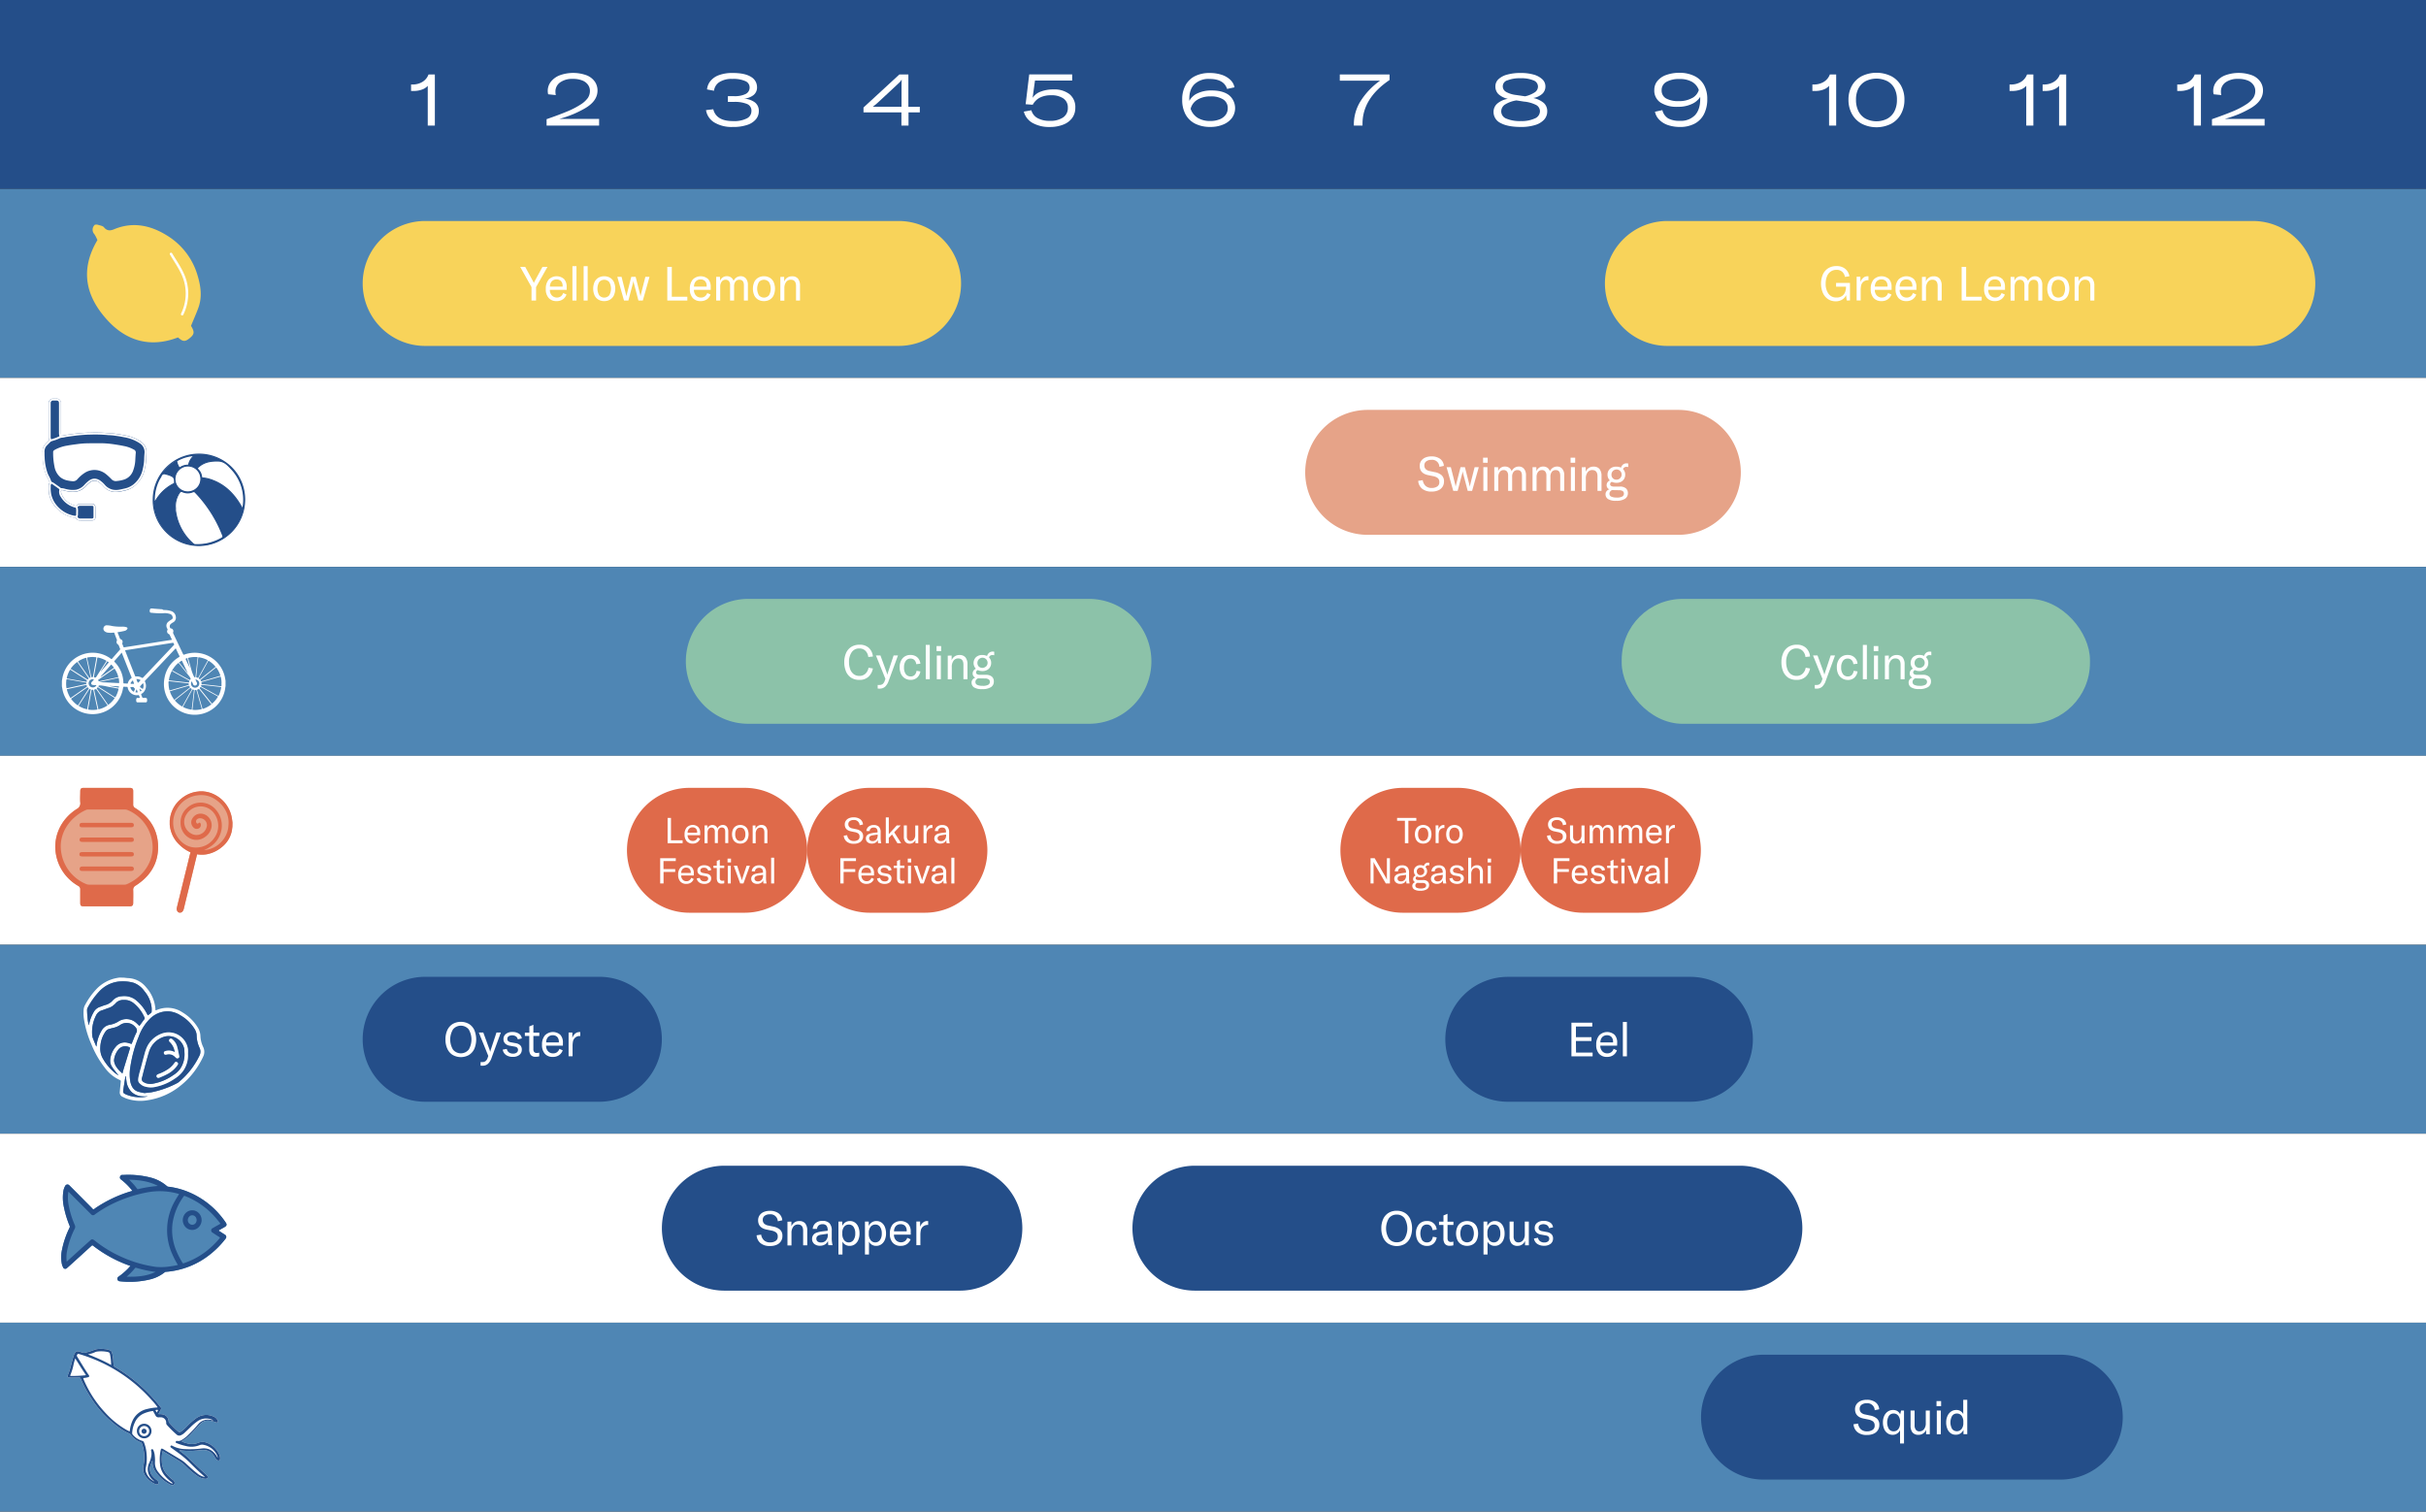 <svg xmlns="http://www.w3.org/2000/svg" viewBox="0 0 1024 638"><rect x="0" y="0" width="1024" height="638" fill="#333333" stroke="none"/><defs><style>.cls-1{fill:#244e89;}.cls-2{fill:#4f86b4;}.cls-3{fill:#fff;}.cls-4{fill:#8cc2a9;}.cls-5{fill:#df6a4a;}.cls-6{fill:#e6a388;}.cls-7{fill:#f8d35a;}.cls-8{fill:none;stroke:#fff;stroke-linecap:round;stroke-linejoin:round;stroke-width:1.06px;}</style></defs><g id="レイヤー_2" data-name="レイヤー 2"><g id="Layer_1" data-name="Layer 1"><rect class="cls-1" width="1024" height="79.75"/><rect class="cls-2" y="79.75" width="1024" height="79.75"/><rect class="cls-3" y="159.5" width="1024" height="79.75"/><rect class="cls-2" y="239.25" width="1024" height="79.75"/><rect class="cls-3" y="319" width="1024" height="79.75"/><rect class="cls-2" y="398.75" width="1024" height="79.75"/><rect class="cls-3" y="478.5" width="1024" height="79.75"/><rect class="cls-2" y="558.25" width="1024" height="79.75"/><path class="cls-1" d="M179.45,465H253a26.36,26.36,0,0,0,26.36-26.36h0A26.36,26.36,0,0,0,253,412.27H179.45a26.36,26.36,0,0,0-26.36,26.35h0A26.36,26.36,0,0,0,179.45,465Z"/><path class="cls-3" d="M191.1,445.27a5.9,5.9,0,0,1-2.27-2.6,9,9,0,0,1-.8-3.93,9.09,9.09,0,0,1,.8-4,5.88,5.88,0,0,1,2.27-2.57,7,7,0,0,1,6.85,0,6,6,0,0,1,2.26,2.57,10.37,10.37,0,0,1,0,7.94,6,6,0,0,1-2.27,2.58,6.91,6.91,0,0,1-6.84,0Zm6.73-2.24a8.45,8.45,0,0,0,0-8.58,4.31,4.31,0,0,0-6.62,0,8.35,8.35,0,0,0,0,8.56,4.29,4.29,0,0,0,6.62,0Z"/><path class="cls-3" d="M202.85,449.76v-1.5a4.51,4.51,0,0,0,.72,0,2.15,2.15,0,0,0,1.42-.43,3,3,0,0,0,.86-1.41l.26-.74-4-9.88H204l2.56,7a8.15,8.15,0,0,1,.34,1.18h0c.05-.24.17-.63.34-1.18l2.32-7h1.84l-3.9,10.64a6,6,0,0,1-1.58,2.59,3.3,3.3,0,0,1-2.22.77A4.44,4.44,0,0,1,202.85,449.76Z"/><path class="cls-3" d="M213.59,445.28A3.41,3.41,0,0,1,212.2,443l1.72-.3a2.3,2.3,0,0,0,.86,1.46,2.85,2.85,0,0,0,1.78.52,2.38,2.38,0,0,0,1.53-.43,1.31,1.31,0,0,0,.55-1.09,1.24,1.24,0,0,0-.36-1,2.16,2.16,0,0,0-1.08-.44l-2-.36a3.55,3.55,0,0,1-2-.95,2.54,2.54,0,0,1-.69-1.85,2.68,2.68,0,0,1,1-2.16,4.26,4.26,0,0,1,2.77-.84,4.82,4.82,0,0,1,2.75.72,2.61,2.61,0,0,1,1.21,2l-1.68.38a2.12,2.12,0,0,0-.78-1.24,3,3,0,0,0-3.09-.06,1.35,1.35,0,0,0-.55,1.14,1.17,1.17,0,0,0,.39.94,2.35,2.35,0,0,0,1.15.48l1.94.36a3.64,3.64,0,0,1,2,.93,2.52,2.52,0,0,1,.63,1.79,2.73,2.73,0,0,1-1,2.22,4.26,4.26,0,0,1-2.81.84A4.9,4.9,0,0,1,213.59,445.28Z"/><path class="cls-3" d="M223.44,435.84v-2.62l1.7-.72v3.34h2.5v1.4h-2.5v5.54a1.85,1.85,0,0,0,.35,1.25,1.41,1.41,0,0,0,1.11.39,4.33,4.33,0,0,0,1-.14v1.56a5.61,5.61,0,0,1-1.48.18,2.46,2.46,0,0,1-2.12-.82,3.93,3.93,0,0,1-.6-2.36v-5.6h-1.86v-1.4Z"/><path class="cls-3" d="M237.6,441.34h-7.1a3.4,3.4,0,0,0,.83,2.35,2.75,2.75,0,0,0,2.15.89,2.7,2.7,0,0,0,1.64-.49,2.91,2.91,0,0,0,1-1.41l1.4.62a4.2,4.2,0,0,1-1.59,2.07,4.53,4.53,0,0,1-2.59.71,4.28,4.28,0,0,1-3.36-1.33,5.45,5.45,0,0,1-1.2-3.79A5.93,5.93,0,0,1,230,437a4.74,4.74,0,0,1,6.49-.26,4.72,4.72,0,0,1,1.11,3.38Zm-1.72-1.6a2.94,2.94,0,0,0-.67-2.08,2.48,2.48,0,0,0-1.91-.72,2.62,2.62,0,0,0-2,.8,3.34,3.34,0,0,0-.77,2.22h5.38Z"/><path class="cls-3" d="M242.71,436.3a2.76,2.76,0,0,1,1.87-.7l.36,0v1.66h-.08a2.85,2.85,0,0,0-3,2.26,9.83,9.83,0,0,0-.18,2v4.28H240v-10h1.58v2.28A4.34,4.34,0,0,1,242.71,436.3Z"/><path class="cls-1" d="M636.42,465h77.1a26.36,26.36,0,0,0,26.36-26.36h0a26.36,26.36,0,0,0-26.36-26.35h-77.1a26.36,26.36,0,0,0-26.36,26.35h0A26.36,26.36,0,0,0,636.42,465Z"/><path class="cls-3" d="M665.23,444.24h7v1.6h-8.94v-14.2h8.8v1.6h-6.9v4.52h6.56v1.6h-6.56Z"/><path class="cls-3" d="M682.58,441.34h-7.1a3.44,3.44,0,0,0,.83,2.35,2.75,2.75,0,0,0,2.15.89,2.7,2.7,0,0,0,1.64-.49,2.79,2.79,0,0,0,1-1.41l1.4.62a4.15,4.15,0,0,1-1.59,2.07,4.5,4.5,0,0,1-2.59.71,4.28,4.28,0,0,1-3.36-1.33,5.45,5.45,0,0,1-1.2-3.79A5.93,5.93,0,0,1,675,437a4.74,4.74,0,0,1,6.49-.26,4.72,4.72,0,0,1,1.11,3.38Zm-1.72-1.6a2.94,2.94,0,0,0-.67-2.08,2.47,2.47,0,0,0-1.91-.72,2.64,2.64,0,0,0-2,.8,3.4,3.4,0,0,0-.77,2.22h5.38Z"/><path class="cls-3" d="M686.71,445.84H685v-14.5h1.7Z"/><path class="cls-1" d="M744.36,624.48H869.65A26.36,26.36,0,0,0,896,598.12h0a26.36,26.36,0,0,0-26.36-26.35H744.36A26.36,26.36,0,0,0,718,598.12h0A26.36,26.36,0,0,0,744.36,624.48Z"/><path class="cls-3" d="M784,604.43a4.71,4.71,0,0,1-1.64-3.31l1.92-.28a4.09,4.09,0,0,0,1.15,2.36,3.64,3.64,0,0,0,2.69.92,4,4,0,0,0,2.24-.6,2,2,0,0,0,.92-1.84,2.14,2.14,0,0,0-.66-1.73,4.76,4.76,0,0,0-2-.83l-2.06-.42q-3.56-.74-3.56-3.92a3.61,3.61,0,0,1,.61-2.08,4.07,4.07,0,0,1,1.72-1.4,6.36,6.36,0,0,1,2.61-.5,6.1,6.1,0,0,1,3.64,1,4,4,0,0,1,1.62,3l-1.9.4a3.05,3.05,0,0,0-3.4-2.94,3.43,3.43,0,0,0-2.13.62,2,2,0,0,0-.81,1.68,2.21,2.21,0,0,0,.56,1.6,3.37,3.37,0,0,0,1.76.84l2.08.44a6.16,6.16,0,0,1,2.89,1.3,3.46,3.46,0,0,1,1,2.72,3.87,3.87,0,0,1-2.31,3.61,6.5,6.5,0,0,1-2.87.57A6,6,0,0,1,784,604.43Z"/><path class="cls-3" d="M800.75,605.06a3.34,3.34,0,0,1-1.88.52,3.64,3.64,0,0,1-2.13-.64,4.14,4.14,0,0,1-1.45-1.83,6.78,6.78,0,0,1-.52-2.77,6.46,6.46,0,0,1,.55-2.75,4.41,4.41,0,0,1,1.52-1.84,3.89,3.89,0,0,1,2.19-.65,3.48,3.48,0,0,1,1.8.44,3.32,3.32,0,0,1,1.22,1.38l.38-1.58h1.24v13.9H802v-5.62A3.26,3.26,0,0,1,800.75,605.06Zm.52-1.9a3.92,3.92,0,0,0,.74-2.52v-.56a4,4,0,0,0-.73-2.53,2.39,2.39,0,0,0-2-.95,2.36,2.36,0,0,0-2,1,5.58,5.58,0,0,0,0,5.5,2.32,2.32,0,0,0,2,1A2.38,2.38,0,0,0,801.27,603.16Z"/><path class="cls-3" d="M807.25,604.58a4.43,4.43,0,0,1-.81-2.86v-6.38h1.7v6.18a3,3,0,0,0,.53,1.93,1.79,1.79,0,0,0,1.51.67,2.35,2.35,0,0,0,1.94-.94,3.86,3.86,0,0,0,.74-2.46v-5.38h1.7v10H813v-1.88a3.18,3.18,0,0,1-1.2,1.52,3.27,3.27,0,0,1-1.9.6A3.16,3.16,0,0,1,807.25,604.58Z"/><path class="cls-3" d="M817.39,591.34h1.94v2.14h-1.94Zm.12,4h1.7v10h-1.7Z"/><path class="cls-3" d="M823.41,604.93a4.19,4.19,0,0,1-1.43-1.84,6.92,6.92,0,0,1-.51-2.75,6.52,6.52,0,0,1,.54-2.71,4.51,4.51,0,0,1,1.51-1.86,3.87,3.87,0,0,1,2.21-.67,3.12,3.12,0,0,1,2.94,1.72v-6h1.7v14.5h-1.6v-1.86A3.54,3.54,0,0,1,827.5,605a3.46,3.46,0,0,1-2,.54A3.55,3.55,0,0,1,823.41,604.93Zm4.56-1.8a4,4,0,0,0,.74-2.55v-.46a4.1,4.1,0,0,0-.73-2.58,2.39,2.39,0,0,0-2-.94,2.34,2.34,0,0,0-2,1,5.61,5.61,0,0,0,0,5.5,2.53,2.53,0,0,0,4,0Z"/><path class="cls-1" d="M305.74,544.73h99.42a26.36,26.36,0,0,0,26.36-26.35h0A26.36,26.36,0,0,0,405.16,492H305.74a26.36,26.36,0,0,0-26.36,26.36h0A26.36,26.36,0,0,0,305.74,544.73Z"/><path class="cls-3" d="M321,524.68a4.67,4.67,0,0,1-1.64-3.31l1.92-.28a4,4,0,0,0,1.15,2.36,3.63,3.63,0,0,0,2.69.92,4,4,0,0,0,2.24-.6,2,2,0,0,0,.92-1.84,2.14,2.14,0,0,0-.66-1.73,4.76,4.76,0,0,0-2-.83l-2.06-.42c-2.38-.49-3.56-1.8-3.56-3.92a3.61,3.61,0,0,1,.61-2.08,4,4,0,0,1,1.72-1.4,6.36,6.36,0,0,1,2.61-.5,6.1,6.1,0,0,1,3.64,1,4.05,4.05,0,0,1,1.62,3l-1.9.4a3.06,3.06,0,0,0-3.4-2.94,3.43,3.43,0,0,0-2.13.62,2,2,0,0,0-.81,1.68,2.17,2.17,0,0,0,.56,1.6,3.34,3.34,0,0,0,1.76.84l2.08.44a6.2,6.2,0,0,1,2.89,1.3,3.49,3.49,0,0,1,1,2.72,3.87,3.87,0,0,1-2.31,3.61,6.53,6.53,0,0,1-2.87.57A6,6,0,0,1,321,524.68Z"/><path class="cls-3" d="M334.05,515.59v2a3.4,3.4,0,0,1,3.34-2.22,3.07,3.07,0,0,1,2.5,1,4.64,4.64,0,0,1,.84,3v6.22H339v-6.12c0-1.77-.73-2.66-2.2-2.66a2.33,2.33,0,0,0-2,1,4.26,4.26,0,0,0-.72,2.61v5.22h-1.7v-10Z"/><path class="cls-3" d="M343.69,525a2.69,2.69,0,0,1-.92-2.14,2.77,2.77,0,0,1,.36-1.37,2.91,2.91,0,0,1,1-1,8.34,8.34,0,0,1,1.37-.48,17,17,0,0,1,2-.34l1.86-.22v-.16a3.05,3.05,0,0,0-.52-2,2.13,2.13,0,0,0-1.69-.6,2.4,2.4,0,0,0-1.61.52,2,2,0,0,0-.66,1.46h-1.83a3.38,3.38,0,0,1,1.22-2.46,4.33,4.33,0,0,1,2.86-.92,4,4,0,0,1,3,1,4.48,4.48,0,0,1,.95,3.17v2.7a12.2,12.2,0,0,0,.34,3.38h-1.79c-.08-.56-.13-1.16-.16-1.82a2.75,2.75,0,0,1-1.24,1.51,3.93,3.93,0,0,1-2.11.55A3.62,3.62,0,0,1,343.69,525Zm4.93-1.47a3.31,3.31,0,0,0,.8-2.33v-.5l-2.73.4a3.45,3.45,0,0,0-1.61.57,1.43,1.43,0,0,0-.5,1.15,1.41,1.41,0,0,0,.51,1.16,2.26,2.26,0,0,0,1.45.42A2.67,2.67,0,0,0,348.62,523.56Z"/><path class="cls-3" d="M355.5,515.59v1.86a3.64,3.64,0,0,1,1.32-1.56,3.52,3.52,0,0,1,1.94-.54,3.6,3.6,0,0,1,2.12.65,4.21,4.21,0,0,1,1.42,1.84,7.14,7.14,0,0,1,.5,2.75,6.69,6.69,0,0,1-.53,2.76,4.22,4.22,0,0,1-1.47,1.83,3.63,3.63,0,0,1-2.14.65,3.38,3.38,0,0,1-1.9-.52,3.07,3.07,0,0,1-1.16-1.3v5.48h-1.7v-13.9Zm4.77,7.75a4.52,4.52,0,0,0,.73-2.75,4.68,4.68,0,0,0-.71-2.75,2.29,2.29,0,0,0-2-1,2.45,2.45,0,0,0-2,.93,4,4,0,0,0-.75,2.55v.48a4.09,4.09,0,0,0,.73,2.57,2.34,2.34,0,0,0,2,1A2.37,2.37,0,0,0,360.27,523.34Z"/><path class="cls-3" d="M366.69,515.59v1.86a3.64,3.64,0,0,1,1.32-1.56,3.52,3.52,0,0,1,1.94-.54,3.6,3.6,0,0,1,2.12.65,4.21,4.21,0,0,1,1.42,1.84,7.14,7.14,0,0,1,.5,2.75,6.69,6.69,0,0,1-.53,2.76,4.29,4.29,0,0,1-1.47,1.83,3.63,3.63,0,0,1-2.14.65,3.38,3.38,0,0,1-1.9-.52,3.07,3.07,0,0,1-1.16-1.3v5.48h-1.7v-13.9Zm4.77,7.75a4.52,4.52,0,0,0,.73-2.75,4.68,4.68,0,0,0-.71-2.75,2.3,2.3,0,0,0-2-1,2.45,2.45,0,0,0-2,.93,4,4,0,0,0-.75,2.55v.48a4.09,4.09,0,0,0,.73,2.57,2.34,2.34,0,0,0,2,1A2.37,2.37,0,0,0,371.46,523.34Z"/><path class="cls-3" d="M384.43,521.09h-7.1a3.4,3.4,0,0,0,.83,2.35,3,3,0,0,0,3.79.4,2.91,2.91,0,0,0,1-1.41l1.4.62a4.2,4.2,0,0,1-1.59,2.07,4.55,4.55,0,0,1-2.59.71,4.28,4.28,0,0,1-3.36-1.33,5.45,5.45,0,0,1-1.2-3.79,5.93,5.93,0,0,1,1.2-3.94,4.74,4.74,0,0,1,6.49-.26,4.72,4.72,0,0,1,1.11,3.38Zm-1.72-1.6a3,3,0,0,0-.67-2.08,2.5,2.5,0,0,0-1.91-.72,2.61,2.61,0,0,0-2,.8,3.29,3.29,0,0,0-.77,2.22h5.38Z"/><path class="cls-3" d="M389.54,516.05a2.76,2.76,0,0,1,1.87-.7l.36,0V517h-.08a3,3,0,0,0-2.2.78,2.92,2.92,0,0,0-.82,1.48,9.83,9.83,0,0,0-.18,2v4.28h-1.7v-10h1.58v2.28A4.16,4.16,0,0,1,389.54,516.05Z"/><path class="cls-1" d="M504.4,544.73h230a26.36,26.36,0,0,0,26.36-26.35h0A26.36,26.36,0,0,0,734.37,492h-230A26.36,26.36,0,0,0,478,518.38h0A26.36,26.36,0,0,0,504.4,544.73Z"/><path class="cls-3" d="M586.12,525a6,6,0,0,1-2.27-2.6,9.1,9.1,0,0,1-.8-3.93,9.24,9.24,0,0,1,.8-4,5.94,5.94,0,0,1,2.27-2.57,6.54,6.54,0,0,1,3.43-.89,6.45,6.45,0,0,1,3.42.89,5.86,5.86,0,0,1,2.26,2.57,10.25,10.25,0,0,1,0,7.94A5.9,5.9,0,0,1,593,525a6.91,6.91,0,0,1-6.84,0Zm6.73-2.24a8.39,8.39,0,0,0,0-8.58,3.9,3.9,0,0,0-3.3-1.55,4,4,0,0,0-3.31,1.55,8.29,8.29,0,0,0,0,8.56,3.92,3.92,0,0,0,3.31,1.57A3.88,3.88,0,0,0,592.85,522.78Z"/><path class="cls-3" d="M599.87,525.19a4.2,4.2,0,0,1-1.62-1.83,6.46,6.46,0,0,1-.57-2.77,5.59,5.59,0,0,1,1.24-3.84,4.26,4.26,0,0,1,3.37-1.4,3.85,3.85,0,0,1,4.12,3.64l-1.74.2a2.87,2.87,0,0,0-.77-1.75,2.32,2.32,0,0,0-1.65-.61,2.37,2.37,0,0,0-2,1,5.59,5.59,0,0,0,0,5.54,2.43,2.43,0,0,0,2.08,1,2.27,2.27,0,0,0,1.64-.6,3.12,3.12,0,0,0,.81-1.78l1.63.26a4.33,4.33,0,0,1-1.35,2.66,4,4,0,0,1-2.75.94A4.49,4.49,0,0,1,599.87,525.19Z"/><path class="cls-3" d="M609.28,515.59V513l1.7-.72v3.34h2.5V517H611v5.54a1.85,1.85,0,0,0,.35,1.25,1.41,1.41,0,0,0,1.11.39,4.33,4.33,0,0,0,1-.14v1.56a5.61,5.61,0,0,1-1.48.18,2.46,2.46,0,0,1-2.12-.82,3.93,3.93,0,0,1-.6-2.36V517h-1.86v-1.4Z"/><path class="cls-3" d="M616.79,525.2a4.1,4.1,0,0,1-1.63-1.81,7.16,7.16,0,0,1,0-5.6,4.16,4.16,0,0,1,1.63-1.81,5.12,5.12,0,0,1,4.92,0,4.16,4.16,0,0,1,1.63,1.81,7.16,7.16,0,0,1,0,5.6,4.1,4.1,0,0,1-1.63,1.81,5.12,5.12,0,0,1-4.92,0Zm4.57-1.81a5.6,5.6,0,0,0,0-5.6,2.8,2.8,0,0,0-4.22,0,5.6,5.6,0,0,0,0,5.6,2.8,2.8,0,0,0,4.22,0Z"/><path class="cls-3" d="M627.78,515.59v1.86a3.64,3.64,0,0,1,1.32-1.56,3.52,3.52,0,0,1,1.94-.54,3.6,3.6,0,0,1,2.12.65,4.21,4.21,0,0,1,1.42,1.84,7.14,7.14,0,0,1,.5,2.75,6.69,6.69,0,0,1-.53,2.76,4.22,4.22,0,0,1-1.47,1.83,3.63,3.63,0,0,1-2.14.65,3.38,3.38,0,0,1-1.9-.52,3,3,0,0,1-1.16-1.3v5.48h-1.7v-13.9Zm4.77,7.75a4.52,4.52,0,0,0,.73-2.75,4.68,4.68,0,0,0-.71-2.75,2.29,2.29,0,0,0-2-1,2.45,2.45,0,0,0-2,.93,4,4,0,0,0-.75,2.55v.48a4.09,4.09,0,0,0,.73,2.57,2.34,2.34,0,0,0,2,1A2.37,2.37,0,0,0,632.55,523.34Z"/><path class="cls-3" d="M638,524.83a4.43,4.43,0,0,1-.81-2.86v-6.38h1.7v6.18a3.06,3.06,0,0,0,.53,1.93,1.79,1.79,0,0,0,1.51.67,2.34,2.34,0,0,0,1.94-.94,3.86,3.86,0,0,0,.74-2.46v-5.38h1.7v10h-1.6v-1.88a3.18,3.18,0,0,1-1.2,1.52,3.27,3.27,0,0,1-1.9.6A3.16,3.16,0,0,1,638,524.83Z"/><path class="cls-3" d="M648.87,525a3.34,3.34,0,0,1-1.39-2.28l1.72-.3a2.25,2.25,0,0,0,.86,1.46,2.81,2.81,0,0,0,1.78.52,2.42,2.42,0,0,0,1.53-.43,1.34,1.34,0,0,0,.55-1.09,1.24,1.24,0,0,0-.36-1,2.16,2.16,0,0,0-1.08-.44l-2-.36a3.52,3.52,0,0,1-2-.95,2.54,2.54,0,0,1-.69-1.85,2.65,2.65,0,0,1,1-2.16,4.24,4.24,0,0,1,2.77-.84,4.85,4.85,0,0,1,2.75.72,2.67,2.67,0,0,1,1.21,2l-1.68.38a2.12,2.12,0,0,0-.78-1.24,3,3,0,0,0-3.09-.06,1.33,1.33,0,0,0-.55,1.14,1.17,1.17,0,0,0,.39.94,2.31,2.31,0,0,0,1.15.48l1.94.36a3.67,3.67,0,0,1,2,.93,2.52,2.52,0,0,1,.63,1.79,2.75,2.75,0,0,1-1,2.22,4.28,4.28,0,0,1-2.81.84A4.86,4.86,0,0,1,648.87,525Z"/><path class="cls-4" d="M315.84,305.48H459.68A26.36,26.36,0,0,0,486,279.12h0a26.36,26.36,0,0,0-26.36-26.35H315.84a26.35,26.35,0,0,0-26.35,26.35h0A26.36,26.36,0,0,0,315.84,305.48Z"/><path class="cls-3" d="M359.2,286a5.92,5.92,0,0,1-2.14-2.68,10,10,0,0,1-.7-3.81,9.51,9.51,0,0,1,.74-3.87,5.85,5.85,0,0,1,2.2-2.6,6.44,6.44,0,0,1,3.52-.93,5.48,5.48,0,0,1,3.92,1.34,5.72,5.72,0,0,1,1.7,3.64l-1.94.2a4.3,4.3,0,0,0-1.19-2.6,3.51,3.51,0,0,0-2.59-1,3.75,3.75,0,0,0-3.21,1.57,7,7,0,0,0-1.15,4.19,8.6,8.6,0,0,0,.5,3,4.56,4.56,0,0,0,1.49,2.08,3.89,3.89,0,0,0,2.41.75,3.6,3.6,0,0,0,2.52-.93,4.39,4.39,0,0,0,1.32-2.53l1.84.32a6.34,6.34,0,0,1-1.85,3.48,5.37,5.37,0,0,1-3.83,1.32A6.14,6.14,0,0,1,359.2,286Z"/><path class="cls-3" d="M370.47,290.6v-1.5a4.51,4.51,0,0,0,.72,0,2.15,2.15,0,0,0,1.42-.43,3.15,3.15,0,0,0,.86-1.41l.26-.74-4-9.88h1.9l2.56,7a7.8,7.8,0,0,1,.34,1.18h0c.05-.24.17-.63.34-1.18l2.32-7h1.84l-3.9,10.64a6,6,0,0,1-1.58,2.59,3.35,3.35,0,0,1-2.22.77A5.25,5.25,0,0,1,370.47,290.6Z"/><path class="cls-3" d="M381.93,286.28a4.3,4.3,0,0,1-1.61-1.83,6.34,6.34,0,0,1-.57-2.77,5.61,5.61,0,0,1,1.23-3.84,4.26,4.26,0,0,1,3.37-1.4,4.12,4.12,0,0,1,2.84,1,4,4,0,0,1,1.28,2.68l-1.74.2a2.82,2.82,0,0,0-.77-1.75,2.26,2.26,0,0,0-1.65-.61,2.38,2.38,0,0,0-2,1,4.54,4.54,0,0,0-.73,2.75,4.61,4.61,0,0,0,.74,2.79,2.45,2.45,0,0,0,2.08,1,2.25,2.25,0,0,0,1.64-.6,3.12,3.12,0,0,0,.82-1.78l1.62.26A4.36,4.36,0,0,1,387.1,286a4,4,0,0,1-2.75.94A4.49,4.49,0,0,1,381.93,286.28Z"/><path class="cls-3" d="M392.45,286.68h-1.7v-14.5h1.7Z"/><path class="cls-3" d="M395.31,272.68h1.94v2.14h-1.94Zm.12,4h1.7v10h-1.7Z"/><path class="cls-3" d="M401.68,276.68v2a3.4,3.4,0,0,1,3.34-2.22,3.07,3.07,0,0,1,2.5,1,4.62,4.62,0,0,1,.84,3v6.22h-1.7v-6.12c0-1.77-.73-2.66-2.2-2.66a2.33,2.33,0,0,0-2,1,4.22,4.22,0,0,0-.72,2.61v5.22h-1.7v-10Z"/><path class="cls-3" d="M417.44,277.46a3.16,3.16,0,0,1,.92,2.36,3.4,3.4,0,0,1-.45,1.75,3.21,3.21,0,0,1-1.28,1.22,4.07,4.07,0,0,1-2,.45,4.42,4.42,0,0,1-1.92-.42,1.35,1.35,0,0,0-.52.39.94.94,0,0,0-.2.59.87.87,0,0,0,.39.74,2.21,2.21,0,0,0,1.27.28h2.44a3.81,3.81,0,0,1,2.54.73,2.57,2.57,0,0,1,.86,2.09A2.68,2.68,0,0,1,418.3,290a6.57,6.57,0,0,1-3.74.85,6,6,0,0,1-3.47-.76,2.38,2.38,0,0,1-1-2,2,2,0,0,1,.42-1.27,2.38,2.38,0,0,1,1.2-.81,1.79,1.79,0,0,1-1.16-1.74,2.07,2.07,0,0,1,.38-1.24,2.18,2.18,0,0,1,1-.76,3.49,3.49,0,0,1,0-4.87,3.78,3.78,0,0,1,2.7-.95,4.57,4.57,0,0,1,2,.42,2.66,2.66,0,0,1,.83-1.32A2.35,2.35,0,0,1,419,275a2.71,2.71,0,0,1,.66.08v1.48a3.86,3.86,0,0,0-.72-.08A1.44,1.44,0,0,0,417.44,277.46Zm-3.82,8.86c-.21,0-.49,0-.84,0a1.88,1.88,0,0,0-.79.64,1.51,1.51,0,0,0-.27.86,1.3,1.3,0,0,0,.79,1.26,5.4,5.4,0,0,0,2.25.38,4.54,4.54,0,0,0,2.38-.45,1.37,1.37,0,0,0,.68-1.21,1.22,1.22,0,0,0-.52-1.07,2.64,2.64,0,0,0-1.56-.37Zm2.56-5a2.15,2.15,0,1,0-3.62-1.53,2.13,2.13,0,0,0,.58,1.52,2.24,2.24,0,0,0,3,0Z"/><rect class="cls-4" x="684.51" y="252.77" width="197.65" height="52.72" rx="25.75"/><path class="cls-3" d="M754.77,286a5.92,5.92,0,0,1-2.14-2.68,10,10,0,0,1-.7-3.81,9.51,9.51,0,0,1,.74-3.87,5.85,5.85,0,0,1,2.2-2.6,6.44,6.44,0,0,1,3.52-.93,5.48,5.48,0,0,1,3.92,1.34,5.72,5.72,0,0,1,1.7,3.64l-1.94.2a4.3,4.3,0,0,0-1.19-2.6,3.51,3.51,0,0,0-2.59-1,3.75,3.75,0,0,0-3.21,1.57,7,7,0,0,0-1.15,4.19,8.6,8.6,0,0,0,.5,3,4.56,4.56,0,0,0,1.49,2.08,3.89,3.89,0,0,0,2.41.75,3.6,3.6,0,0,0,2.52-.93,4.39,4.39,0,0,0,1.32-2.53l1.84.32a6.34,6.34,0,0,1-1.85,3.48,5.37,5.37,0,0,1-3.83,1.32A6.14,6.14,0,0,1,754.77,286Z"/><path class="cls-3" d="M766,290.6v-1.5a4.51,4.51,0,0,0,.72,0,2.15,2.15,0,0,0,1.42-.43,3.15,3.15,0,0,0,.86-1.41l.26-.74-4-9.88h1.9l2.56,7a7.8,7.8,0,0,1,.34,1.18h0c.05-.24.17-.63.34-1.18l2.32-7h1.84l-3.9,10.64a6,6,0,0,1-1.58,2.59,3.35,3.35,0,0,1-2.22.77A5.25,5.25,0,0,1,766,290.6Z"/><path class="cls-3" d="M777.5,286.28a4.3,4.3,0,0,1-1.61-1.83,6.34,6.34,0,0,1-.57-2.77,5.61,5.61,0,0,1,1.23-3.84,4.27,4.27,0,0,1,3.37-1.4,4.12,4.12,0,0,1,2.84,1,4,4,0,0,1,1.28,2.68l-1.74.2a2.82,2.82,0,0,0-.77-1.75,2.26,2.26,0,0,0-1.65-.61,2.38,2.38,0,0,0-2,1,4.54,4.54,0,0,0-.73,2.75,4.61,4.61,0,0,0,.74,2.79,2.45,2.45,0,0,0,2.08,1,2.25,2.25,0,0,0,1.64-.6,3.06,3.06,0,0,0,.82-1.78l1.62.26a4.36,4.36,0,0,1-1.35,2.66,4,4,0,0,1-2.75.94A4.49,4.49,0,0,1,777.5,286.28Z"/><path class="cls-3" d="M788,286.68h-1.7v-14.5H788Z"/><path class="cls-3" d="M790.88,272.68h1.94v2.14h-1.94Zm.12,4h1.7v10H791Z"/><path class="cls-3" d="M797.25,276.68v2a3.4,3.4,0,0,1,3.34-2.22,3.07,3.07,0,0,1,2.5,1,4.62,4.62,0,0,1,.84,3v6.22h-1.7v-6.12c0-1.77-.73-2.66-2.2-2.66a2.33,2.33,0,0,0-2,1,4.22,4.22,0,0,0-.72,2.61v5.22h-1.7v-10Z"/><path class="cls-3" d="M813,277.46a3.16,3.16,0,0,1,.92,2.36,3.4,3.4,0,0,1-.45,1.75,3.21,3.21,0,0,1-1.28,1.22,4.07,4.07,0,0,1-2,.45,4.42,4.42,0,0,1-1.92-.42,1.35,1.35,0,0,0-.52.39.94.94,0,0,0-.2.59.87.87,0,0,0,.39.74,2.21,2.21,0,0,0,1.27.28h2.44a3.81,3.81,0,0,1,2.54.73,2.57,2.57,0,0,1,.86,2.09,2.68,2.68,0,0,1-1.22,2.33,6.57,6.57,0,0,1-3.74.85,6,6,0,0,1-3.47-.76,2.38,2.38,0,0,1-1-2,2,2,0,0,1,.42-1.27,2.38,2.38,0,0,1,1.2-.81,1.79,1.79,0,0,1-1.16-1.74,2.07,2.07,0,0,1,.38-1.24,2.18,2.18,0,0,1,1-.76,3.49,3.49,0,0,1,0-4.87,3.78,3.78,0,0,1,2.7-.95,4.57,4.57,0,0,1,2,.42,2.66,2.66,0,0,1,.83-1.32,2.35,2.35,0,0,1,1.55-.5,2.71,2.71,0,0,1,.66.08v1.48a3.86,3.86,0,0,0-.72-.08A1.44,1.44,0,0,0,813,277.46Zm-3.82,8.86c-.21,0-.49,0-.84,0a1.88,1.88,0,0,0-.79.64,1.51,1.51,0,0,0-.27.86,1.3,1.3,0,0,0,.79,1.26,5.4,5.4,0,0,0,2.25.38,4.54,4.54,0,0,0,2.38-.45,1.37,1.37,0,0,0,.68-1.21,1.22,1.22,0,0,0-.52-1.07,2.64,2.64,0,0,0-1.56-.37Zm2.56-5a2.15,2.15,0,1,0-3.62-1.53,2.13,2.13,0,0,0,.58,1.52,2.24,2.24,0,0,0,3,0Z"/><path class="cls-5" d="M291,385.23h23.36a26.36,26.36,0,0,0,26.36-26.35h0a26.36,26.36,0,0,0-26.36-26.36H291a26.36,26.36,0,0,0-26.36,26.36h0A26.36,26.36,0,0,0,291,385.23Z"/><path class="cls-3" d="M281.79,345.22h1.42v9.45h4.92v1.21h-6.34Z"/><path class="cls-3" d="M295.55,352.5h-5.32a2.58,2.58,0,0,0,.62,1.76,2.06,2.06,0,0,0,1.61.67,2,2,0,0,0,1.23-.37,2.19,2.19,0,0,0,.77-1.06l1.05.47a3.14,3.14,0,0,1-1.19,1.55,3.43,3.43,0,0,1-1.95.53,3.23,3.23,0,0,1-2.52-1,4.13,4.13,0,0,1-.9-2.85,4.44,4.44,0,0,1,.9-2.95,3.55,3.55,0,0,1,4.87-.2,3.52,3.52,0,0,1,.83,2.54Zm-1.29-1.2a2.18,2.18,0,0,0-.5-1.56,1.85,1.85,0,0,0-1.43-.54,1.94,1.94,0,0,0-1.52.6,2.45,2.45,0,0,0-.58,1.66h4Z"/><path class="cls-3" d="M298.55,349.68a2.34,2.34,0,0,1,3.47-1.1,2.17,2.17,0,0,1,.81,1.11,2.42,2.42,0,0,1,2.28-1.5,2.07,2.07,0,0,1,1.68.73,3.12,3.12,0,0,1,.6,2v4.92h-1.28v-4.82c0-1.18-.47-1.77-1.42-1.77a1.5,1.5,0,0,0-1.24.56,2.48,2.48,0,0,0-.44,1.58v4.45h-1.28V351a1.92,1.92,0,0,0-.37-1.27,1.28,1.28,0,0,0-1-.44,1.5,1.5,0,0,0-1.24.59,2.62,2.62,0,0,0-.45,1.62v4.38h-1.28v-7.5h1.2Z"/><path class="cls-3" d="M310.63,355.58a3.05,3.05,0,0,1-1.22-1.36,5.34,5.34,0,0,1,0-4.2,3,3,0,0,1,1.22-1.35,3.48,3.48,0,0,1,1.84-.48,3.52,3.52,0,0,1,1.85.48,3,3,0,0,1,1.22,1.35,5.34,5.34,0,0,1,0,4.2,3.05,3.05,0,0,1-1.22,1.36,3.51,3.51,0,0,1-1.85.47A3.48,3.48,0,0,1,310.63,355.58Zm3.43-1.36a3.37,3.37,0,0,0,.56-2.1,3.41,3.41,0,0,0-.56-2.1,1.91,1.91,0,0,0-1.59-.72,1.89,1.89,0,0,0-1.58.72,3.41,3.41,0,0,0-.56,2.1,3.37,3.37,0,0,0,.56,2.1,1.87,1.87,0,0,0,1.58.72A1.89,1.89,0,0,0,314.06,354.22Z"/><path class="cls-3" d="M318.89,348.38v1.48a2.56,2.56,0,0,1,2.51-1.67,2.34,2.34,0,0,1,1.88.76,3.48,3.48,0,0,1,.63,2.26v4.67h-1.28v-4.59c0-1.33-.55-2-1.65-2a1.76,1.76,0,0,0-1.47.71,3.19,3.19,0,0,0-.54,2v3.92H317.7v-7.5Z"/><path class="cls-3" d="M285.23,363.42h-5.18v3.39H285V368h-4.92v4.87h-1.42V362.22h6.6Z"/><path class="cls-3" d="M292.85,369.5h-5.32a2.58,2.58,0,0,0,.62,1.76,2.06,2.06,0,0,0,1.61.67,2,2,0,0,0,1.23-.37,2.19,2.19,0,0,0,.77-1.06l1.05.47a3.14,3.14,0,0,1-1.19,1.55,3.43,3.43,0,0,1-1.95.53,3.23,3.23,0,0,1-2.52-1,4.13,4.13,0,0,1-.9-2.85,4.44,4.44,0,0,1,.9-2.95,3.55,3.55,0,0,1,4.87-.2,3.52,3.52,0,0,1,.83,2.54Zm-1.29-1.2a2.18,2.18,0,0,0-.5-1.56,1.85,1.85,0,0,0-1.43-.54,1.94,1.94,0,0,0-1.52.6,2.45,2.45,0,0,0-.58,1.66h4Z"/><path class="cls-3" d="M295.14,372.46a2.55,2.55,0,0,1-1.05-1.71l1.29-.23a1.78,1.78,0,0,0,.65,1.1,2.12,2.12,0,0,0,1.33.38,1.79,1.79,0,0,0,1.15-.32,1,1,0,0,0,.41-.81.92.92,0,0,0-.27-.73,1.75,1.75,0,0,0-.81-.33l-1.46-.27a2.61,2.61,0,0,1-1.48-.71,1.89,1.89,0,0,1-.52-1.39,2,2,0,0,1,.77-1.61,3.15,3.15,0,0,1,2.08-.64,3.68,3.68,0,0,1,2.06.54,2,2,0,0,1,.91,1.49l-1.26.28a1.56,1.56,0,0,0-.59-.92,1.82,1.82,0,0,0-1.18-.35,1.87,1.87,0,0,0-1.13.3,1,1,0,0,0-.42.85.89.89,0,0,0,.3.71,1.76,1.76,0,0,0,.86.36l1.45.27a2.63,2.63,0,0,1,1.48.7,1.84,1.84,0,0,1,.47,1.34,2.06,2.06,0,0,1-.75,1.66,3.22,3.22,0,0,1-2.11.63A3.74,3.74,0,0,1,295.14,372.46Z"/><path class="cls-3" d="M302.55,365.38v-2l1.27-.54v2.51h1.88v1h-1.88v4.16a1.43,1.43,0,0,0,.26.94,1.11,1.11,0,0,0,.84.29,4.16,4.16,0,0,0,.78-.1v1.17a4.7,4.7,0,0,1-1.11.13,1.85,1.85,0,0,1-1.59-.62,3,3,0,0,1-.45-1.77v-4.2h-1.4v-1Z"/><path class="cls-3" d="M307.09,362.38h1.46V364h-1.46Zm.1,3h1.27v7.5h-1.27Z"/><path class="cls-3" d="M311.14,365.38l1.68,5.05a10.94,10.94,0,0,1,.32,1.14h0a10.94,10.94,0,0,1,.32-1.14l1.68-5.05h1.38l-2.72,7.5h-1.36l-2.72-7.5Z"/><path class="cls-3" d="M317.78,372.46a2,2,0,0,1-.69-1.61,2,2,0,0,1,.27-1,2.06,2.06,0,0,1,.78-.74,5.49,5.49,0,0,1,1-.36,13.35,13.35,0,0,1,1.5-.26l1.4-.16v-.12a2.29,2.29,0,0,0-.39-1.49,1.58,1.58,0,0,0-1.26-.44,1.85,1.85,0,0,0-1.22.38,1.51,1.51,0,0,0-.49,1.1h-1.37a2.53,2.53,0,0,1,.91-1.85,3.26,3.26,0,0,1,2.15-.69,3,3,0,0,1,2.25.75,3.34,3.34,0,0,1,.71,2.37v2a9.34,9.34,0,0,0,.25,2.54h-1.33a13.71,13.71,0,0,1-.12-1.37,2.11,2.11,0,0,1-.93,1.13,2.94,2.94,0,0,1-1.59.41A2.77,2.77,0,0,1,317.78,372.46Zm3.7-1.11a2.47,2.47,0,0,0,.59-1.75v-.37l-2,.3a2.42,2.42,0,0,0-1.2.43,1,1,0,0,0-.39.86,1.06,1.06,0,0,0,.39.87,1.67,1.67,0,0,0,1.08.31A2,2,0,0,0,321.48,371.35Z"/><path class="cls-3" d="M326.77,372.88h-1.28V362h1.28Z"/><path class="cls-5" d="M367.06,385.23h23.35a26.36,26.36,0,0,0,26.36-26.35h0a26.36,26.36,0,0,0-26.36-26.36H367.06a26.36,26.36,0,0,0-26.36,26.36h0A26.36,26.36,0,0,0,367.06,385.23Z"/><path class="cls-3" d="M357.37,355.19a3.52,3.52,0,0,1-1.23-2.48l1.44-.21a3.09,3.09,0,0,0,.86,1.77,2.76,2.76,0,0,0,2,.69,3,3,0,0,0,1.68-.45,1.53,1.53,0,0,0,.69-1.38,1.6,1.6,0,0,0-.49-1.3,3.54,3.54,0,0,0-1.53-.62l-1.55-.32c-1.78-.36-2.67-1.35-2.67-2.93a2.71,2.71,0,0,1,.46-1.57,3,3,0,0,1,1.29-1.05,4.73,4.73,0,0,1,2-.37,4.57,4.57,0,0,1,2.73.76,3,3,0,0,1,1.21,2.27l-1.42.3a2.29,2.29,0,0,0-2.55-2.21,2.56,2.56,0,0,0-1.6.47,1.49,1.49,0,0,0-.61,1.26,1.66,1.66,0,0,0,.42,1.2,2.55,2.55,0,0,0,1.32.63l1.56.33a4.6,4.6,0,0,1,2.17,1,2.6,2.6,0,0,1,.77,2,2.92,2.92,0,0,1-1.73,2.7,4.82,4.82,0,0,1-2.15.43A4.52,4.52,0,0,1,357.37,355.19Z"/><path class="cls-3" d="M366.17,355.46a2,2,0,0,1-.69-1.61,2,2,0,0,1,.27-1,2.06,2.06,0,0,1,.78-.74,5.49,5.49,0,0,1,1-.36,13.35,13.35,0,0,1,1.5-.26l1.39-.16v-.12a2.29,2.29,0,0,0-.39-1.49,1.58,1.58,0,0,0-1.26-.44,1.83,1.83,0,0,0-1.21.38,1.52,1.52,0,0,0-.5,1.1h-1.36a2.49,2.49,0,0,1,.91-1.85,3.25,3.25,0,0,1,2.15-.69,3,3,0,0,1,2.25.75,3.34,3.34,0,0,1,.71,2.37v2a9.34,9.34,0,0,0,.25,2.54h-1.33a11.19,11.19,0,0,1-.13-1.37,2.11,2.11,0,0,1-.93,1.13,2.92,2.92,0,0,1-1.59.41A2.76,2.76,0,0,1,366.17,355.46Zm3.7-1.11a2.52,2.52,0,0,0,.59-1.75v-.37l-2,.3a2.5,2.5,0,0,0-1.21.43,1,1,0,0,0-.38.86,1.06,1.06,0,0,0,.39.87,1.67,1.67,0,0,0,1.08.31A2,2,0,0,0,369.87,354.35Z"/><path class="cls-3" d="M378.79,355.88l-2.26-3.68-1.37,1.38v2.3h-1.27V345h1.27v7.06l3.36-3.68h1.67l-2.75,2.89,2.93,4.61Z"/><path class="cls-3" d="M382.11,355.3a3.35,3.35,0,0,1-.61-2.14v-4.78h1.28V353a2.28,2.28,0,0,0,.4,1.45,1.36,1.36,0,0,0,1.13.5,1.76,1.76,0,0,0,1.45-.71,2.86,2.86,0,0,0,.56-1.84v-4h1.27v7.5h-1.2v-1.42a2.38,2.38,0,0,1-.9,1.14,2.42,2.42,0,0,1-1.42.45A2.39,2.39,0,0,1,382.11,355.3Z"/><path class="cls-3" d="M391.89,348.72a2,2,0,0,1,1.4-.53l.27,0v1.25h-.06a2.23,2.23,0,0,0-1.65.58,2.19,2.19,0,0,0-.61,1.11,7.36,7.36,0,0,0-.14,1.52v3.21h-1.27v-7.5H391v1.7A3.06,3.06,0,0,1,391.89,348.72Z"/><path class="cls-3" d="M395.05,355.46a2,2,0,0,1-.69-1.61,2,2,0,0,1,.27-1,2.06,2.06,0,0,1,.78-.74,5.49,5.49,0,0,1,1-.36,13.35,13.35,0,0,1,1.5-.26l1.4-.16v-.12a2.29,2.29,0,0,0-.39-1.49,1.61,1.61,0,0,0-1.26-.44,1.85,1.85,0,0,0-1.22.38,1.51,1.51,0,0,0-.49,1.1H394.6a2.49,2.49,0,0,1,.91-1.85,3.25,3.25,0,0,1,2.15-.69,3,3,0,0,1,2.25.75,3.34,3.34,0,0,1,.71,2.37v2a9.34,9.34,0,0,0,.25,2.54h-1.33a13.71,13.71,0,0,1-.12-1.37,2.11,2.11,0,0,1-.93,1.13,3,3,0,0,1-1.59.41A2.77,2.77,0,0,1,395.05,355.46Zm3.7-1.11a2.52,2.52,0,0,0,.59-1.75v-.37l-2,.3a2.5,2.5,0,0,0-1.21.43,1,1,0,0,0-.38.86,1.06,1.06,0,0,0,.39.87,1.67,1.67,0,0,0,1.08.31A2,2,0,0,0,398.75,354.35Z"/><path class="cls-3" d="M361.3,363.42h-5.18v3.39H361V368h-4.92v4.87H354.7V362.22h6.6Z"/><path class="cls-3" d="M368.92,369.5H363.6a2.58,2.58,0,0,0,.62,1.76,2.06,2.06,0,0,0,1.61.67,2,2,0,0,0,1.23-.37,2.19,2.19,0,0,0,.77-1.06l1.05.47a3.14,3.14,0,0,1-1.19,1.55,3.43,3.43,0,0,1-1.95.53,3.23,3.23,0,0,1-2.52-1,4.13,4.13,0,0,1-.9-2.85,4.44,4.44,0,0,1,.9-2.95,3.55,3.55,0,0,1,4.87-.2,3.52,3.52,0,0,1,.83,2.54Zm-1.29-1.2a2.18,2.18,0,0,0-.5-1.56,1.85,1.85,0,0,0-1.43-.54,1.94,1.94,0,0,0-1.52.6,2.45,2.45,0,0,0-.58,1.66h4Z"/><path class="cls-3" d="M371.21,372.46a2.51,2.51,0,0,1-1-1.71l1.29-.23a1.76,1.76,0,0,0,.64,1.1,2.14,2.14,0,0,0,1.33.38,1.79,1.79,0,0,0,1.15-.32,1,1,0,0,0,.42-.81.92.92,0,0,0-.27-.73,1.8,1.8,0,0,0-.81-.33l-1.47-.27a2.65,2.65,0,0,1-1.48-.71,1.89,1.89,0,0,1-.52-1.39,2,2,0,0,1,.77-1.61,3.15,3.15,0,0,1,2.08-.64,3.68,3.68,0,0,1,2.06.54,2,2,0,0,1,.91,1.49l-1.26.28a1.52,1.52,0,0,0-.59-.92,1.82,1.82,0,0,0-1.18-.35,1.87,1.87,0,0,0-1.13.3,1,1,0,0,0-.41.85.88.88,0,0,0,.29.71,1.76,1.76,0,0,0,.86.36l1.46.27a2.6,2.6,0,0,1,1.47.7,1.84,1.84,0,0,1,.47,1.34,2.06,2.06,0,0,1-.75,1.66,3.22,3.22,0,0,1-2.11.63A3.74,3.74,0,0,1,371.21,372.46Z"/><path class="cls-3" d="M378.62,365.38v-2l1.27-.54v2.51h1.88v1h-1.88v4.16a1.43,1.43,0,0,0,.26.94,1.11,1.11,0,0,0,.84.29,4.16,4.16,0,0,0,.78-.1v1.17a4.7,4.7,0,0,1-1.11.13,1.85,1.85,0,0,1-1.59-.62,3,3,0,0,1-.45-1.77v-4.2h-1.4v-1Z"/><path class="cls-3" d="M383.17,362.38h1.45V364h-1.45Zm.09,3h1.27v7.5h-1.27Z"/><path class="cls-3" d="M387.21,365.38l1.68,5.05a10.94,10.94,0,0,1,.32,1.14h0a10.94,10.94,0,0,1,.32-1.14l1.68-5.05h1.38l-2.72,7.5h-1.36l-2.72-7.5Z"/><path class="cls-3" d="M393.85,372.46a2,2,0,0,1-.68-1.61,2,2,0,0,1,.26-1,2.06,2.06,0,0,1,.78-.74,5.35,5.35,0,0,1,1-.36,12.57,12.57,0,0,1,1.5-.26l1.39-.16v-.12a2.29,2.29,0,0,0-.39-1.49,1.58,1.58,0,0,0-1.26-.44,1.87,1.87,0,0,0-1.22.38,1.51,1.51,0,0,0-.49,1.1h-1.36a2.48,2.48,0,0,1,.9-1.85,3.26,3.26,0,0,1,2.15-.69,2.93,2.93,0,0,1,2.25.75,3.34,3.34,0,0,1,.71,2.37v2a9.34,9.34,0,0,0,.25,2.54h-1.33a13.71,13.71,0,0,1-.12-1.37,2.11,2.11,0,0,1-.93,1.13,2.94,2.94,0,0,1-1.59.41A2.77,2.77,0,0,1,393.85,372.46Zm3.7-1.11a2.47,2.47,0,0,0,.59-1.75v-.37l-2,.3a2.42,2.42,0,0,0-1.2.43,1,1,0,0,0-.39.86,1,1,0,0,0,.4.87A1.65,1.65,0,0,0,396,372,2,2,0,0,0,397.55,371.35Z"/><path class="cls-3" d="M402.84,372.88h-1.28V362h1.28Z"/><path class="cls-5" d="M592.14,385.23h23.35a26.36,26.36,0,0,0,26.36-26.35h0a26.36,26.36,0,0,0-26.36-26.36H592.14a26.36,26.36,0,0,0-26.36,26.36h0A26.36,26.36,0,0,0,592.14,385.23Z"/><path class="cls-3" d="M597.82,345.22v1.2h-3.35v9.46H593v-9.46H589.7v-1.2Z"/><path class="cls-3" d="M598.87,355.58a3.05,3.05,0,0,1-1.22-1.36,5.34,5.34,0,0,1,0-4.2,3,3,0,0,1,1.22-1.35,3.48,3.48,0,0,1,1.84-.48,3.52,3.52,0,0,1,1.85.48,3,3,0,0,1,1.22,1.35,5.34,5.34,0,0,1,0,4.2,3.05,3.05,0,0,1-1.22,1.36,3.51,3.51,0,0,1-1.85.47A3.48,3.48,0,0,1,598.87,355.58Zm3.42-1.36a3.31,3.31,0,0,0,.57-2.1,3.35,3.35,0,0,0-.57-2.1,2.09,2.09,0,0,0-3.16,0,3.35,3.35,0,0,0-.56,2.1,3.31,3.31,0,0,0,.56,2.1,2.09,2.09,0,0,0,3.16,0Z"/><path class="cls-3" d="M608,348.72a2,2,0,0,1,1.4-.53l.27,0v1.25h-.06A2.23,2.23,0,0,0,608,350a2.21,2.21,0,0,0-.62,1.11,7.42,7.42,0,0,0-.13,1.52v3.21h-1.28v-7.5h1.19v1.7A3.06,3.06,0,0,1,608,348.72Z"/><path class="cls-3" d="M612.07,355.58a3.13,3.13,0,0,1-1.23-1.36,5.46,5.46,0,0,1,0-4.2,3.11,3.11,0,0,1,1.23-1.35,3.48,3.48,0,0,1,1.84-.48,3.52,3.52,0,0,1,1.85.48A3.08,3.08,0,0,1,617,350a5.34,5.34,0,0,1,0,4.2,3.11,3.11,0,0,1-1.22,1.36,3.51,3.51,0,0,1-1.85.47A3.48,3.48,0,0,1,612.07,355.58Zm3.42-1.36a3.31,3.31,0,0,0,.57-2.1,3.35,3.35,0,0,0-.57-2.1,2.09,2.09,0,0,0-3.16,0,3.35,3.35,0,0,0-.56,2.1,3.31,3.31,0,0,0,.56,2.1,2.09,2.09,0,0,0,3.16,0Z"/><path class="cls-3" d="M580.23,362.22l4.51,7.76a9.13,9.13,0,0,1,.66,1.36h0c0-.38,0-.84,0-1.41v-7.71h1.27v10.66h-1.72l-4.52-7.76a8.51,8.51,0,0,1-.66-1.37h0c0,.37,0,.84,0,1.42v7.71H578.5V362.22Z"/><path class="cls-3" d="M589.2,372.46a2,2,0,0,1-.69-1.61,2,2,0,0,1,.27-1,2.06,2.06,0,0,1,.78-.74,5.49,5.49,0,0,1,1-.36,13.35,13.35,0,0,1,1.5-.26l1.4-.16v-.12a2.29,2.29,0,0,0-.39-1.49,1.58,1.58,0,0,0-1.26-.44,1.85,1.85,0,0,0-1.22.38,1.51,1.51,0,0,0-.49,1.1h-1.37a2.53,2.53,0,0,1,.91-1.85,3.26,3.26,0,0,1,2.15-.69,3,3,0,0,1,2.25.75,3.34,3.34,0,0,1,.71,2.37v2a9.34,9.34,0,0,0,.25,2.54h-1.33a13.71,13.71,0,0,1-.12-1.37,2.11,2.11,0,0,1-.93,1.13,2.94,2.94,0,0,1-1.59.41A2.77,2.77,0,0,1,589.2,372.46Zm3.7-1.11a2.47,2.47,0,0,0,.59-1.75v-.37l-2,.3a2.42,2.42,0,0,0-1.2.43,1,1,0,0,0-.39.86,1.06,1.06,0,0,0,.39.87,1.67,1.67,0,0,0,1.08.31A2,2,0,0,0,592.9,371.35Z"/><path class="cls-3" d="M601.69,366a2.4,2.4,0,0,1,.69,1.77A2.58,2.58,0,0,1,602,369a2.37,2.37,0,0,1-1,.92,3.11,3.11,0,0,1-1.48.33,3.3,3.3,0,0,1-1.44-.31,1.05,1.05,0,0,0-.39.29.69.69,0,0,0-.15.44.64.64,0,0,0,.3.56,1.65,1.65,0,0,0,1,.21h1.83a2.83,2.83,0,0,1,1.9.55,1.94,1.94,0,0,1,.65,1.56,2,2,0,0,1-.92,1.75,4.89,4.89,0,0,1-2.8.64,4.54,4.54,0,0,1-2.61-.57,1.78,1.78,0,0,1-.77-1.49,1.53,1.53,0,0,1,.32-.95,1.84,1.84,0,0,1,.9-.6,1.35,1.35,0,0,1-.87-1.31,1.53,1.53,0,0,1,.28-.93,1.63,1.63,0,0,1,.78-.57,2.42,2.42,0,0,1-.73-1.83,2.39,2.39,0,0,1,.75-1.82,2.79,2.79,0,0,1,2-.72,3.44,3.44,0,0,1,1.47.32,2,2,0,0,1,.62-1,1.77,1.77,0,0,1,1.17-.38,1.87,1.87,0,0,1,.49.07v1.1a3.87,3.87,0,0,0-.54-.06A1.08,1.08,0,0,0,601.69,366Zm-2.87,6.64-.63,0a1.33,1.33,0,0,0-.59.47,1.11,1.11,0,0,0-.2.65,1,1,0,0,0,.59.94,4,4,0,0,0,1.69.29,3.35,3.35,0,0,0,1.78-.34,1,1,0,0,0,.51-.91.93.93,0,0,0-.39-.8,2.06,2.06,0,0,0-1.17-.28Zm1.92-3.72a1.55,1.55,0,0,0,.44-1.13,1.58,1.58,0,0,0-.44-1.14,1.54,1.54,0,0,0-1.14-.44,1.51,1.51,0,0,0-1.14.43,1.53,1.53,0,0,0-.43,1.13,1.57,1.57,0,0,0,.43,1.14,1.51,1.51,0,0,0,1.14.45A1.54,1.54,0,0,0,600.74,368.88Z"/><path class="cls-3" d="M604.69,372.46a2,2,0,0,1-.69-1.61,2,2,0,0,1,.27-1,2.06,2.06,0,0,1,.78-.74,5.49,5.49,0,0,1,1-.36,13.35,13.35,0,0,1,1.5-.26l1.4-.16v-.12a2.29,2.29,0,0,0-.39-1.49,1.58,1.58,0,0,0-1.26-.44,1.85,1.85,0,0,0-1.22.38,1.51,1.51,0,0,0-.49,1.1h-1.37a2.49,2.49,0,0,1,.91-1.85,3.25,3.25,0,0,1,2.15-.69,3,3,0,0,1,2.25.75,3.34,3.34,0,0,1,.71,2.37v2a9.34,9.34,0,0,0,.25,2.54h-1.33a13.71,13.71,0,0,1-.12-1.37,2.11,2.11,0,0,1-.93,1.13,2.94,2.94,0,0,1-1.59.41A2.77,2.77,0,0,1,604.69,372.46Zm3.7-1.11a2.52,2.52,0,0,0,.59-1.75v-.37l-2,.3a2.5,2.5,0,0,0-1.21.43,1,1,0,0,0-.38.86,1.06,1.06,0,0,0,.39.87,1.67,1.67,0,0,0,1.08.31A2,2,0,0,0,608.39,371.35Z"/><path class="cls-3" d="M612.83,372.46a2.55,2.55,0,0,1-1.05-1.71l1.29-.23a1.78,1.78,0,0,0,.65,1.1,2.12,2.12,0,0,0,1.33.38,1.79,1.79,0,0,0,1.15-.32,1,1,0,0,0,.41-.81.92.92,0,0,0-.27-.73,1.8,1.8,0,0,0-.81-.33l-1.47-.27a2.61,2.61,0,0,1-1.47-.71,1.89,1.89,0,0,1-.52-1.39,2,2,0,0,1,.77-1.61,3.15,3.15,0,0,1,2.08-.64,3.68,3.68,0,0,1,2.06.54,2,2,0,0,1,.91,1.49l-1.26.28a1.56,1.56,0,0,0-.59-.92,1.82,1.82,0,0,0-1.18-.35,1.87,1.87,0,0,0-1.13.3,1,1,0,0,0-.42.85.89.89,0,0,0,.3.71,1.76,1.76,0,0,0,.86.36l1.45.27a2.63,2.63,0,0,1,1.48.7,1.84,1.84,0,0,1,.47,1.34,2.06,2.06,0,0,1-.75,1.66,3.22,3.22,0,0,1-2.11.63A3.74,3.74,0,0,1,612.83,372.46Z"/><path class="cls-3" d="M621,362v4.79a2.45,2.45,0,0,1,2.46-1.6,2.24,2.24,0,0,1,1.84.77,3.47,3.47,0,0,1,.63,2.25v4.67h-1.27V368.3a2.31,2.31,0,0,0-.42-1.5,1.47,1.47,0,0,0-1.22-.51,1.75,1.75,0,0,0-1.49.7,3.14,3.14,0,0,0-.53,2v3.92h-1.28V362Z"/><path class="cls-3" d="M627.91,362.38h1.46V364h-1.46Zm.09,3h1.28v7.5H628Z"/><path class="cls-5" d="M668.21,385.23h23.35a26.36,26.36,0,0,0,26.36-26.35h0a26.36,26.36,0,0,0-26.36-26.36H668.21a26.36,26.36,0,0,0-26.36,26.36h0A26.36,26.36,0,0,0,668.21,385.23Z"/><path class="cls-3" d="M654.22,355.19a3.52,3.52,0,0,1-1.23-2.48l1.44-.21a3.09,3.09,0,0,0,.86,1.77,2.75,2.75,0,0,0,2,.69,3,3,0,0,0,1.68-.45,1.53,1.53,0,0,0,.69-1.38,1.61,1.61,0,0,0-.5-1.3,3.54,3.54,0,0,0-1.53-.62l-1.54-.32c-1.78-.36-2.67-1.35-2.67-2.93a2.71,2.71,0,0,1,.46-1.57,3,3,0,0,1,1.28-1.05,4.76,4.76,0,0,1,2-.37,4.57,4.57,0,0,1,2.73.76,3,3,0,0,1,1.22,2.27l-1.43.3a2.29,2.29,0,0,0-2.55-2.21,2.58,2.58,0,0,0-1.6.47,1.51,1.51,0,0,0-.6,1.26,1.66,1.66,0,0,0,.42,1.2,2.55,2.55,0,0,0,1.32.63l1.56.33a4.6,4.6,0,0,1,2.17,1,2.6,2.6,0,0,1,.77,2,3,3,0,0,1-.43,1.56,3,3,0,0,1-1.3,1.14,4.87,4.87,0,0,1-2.16.43A4.5,4.5,0,0,1,654.22,355.19Z"/><path class="cls-3" d="M663.3,355.3a3.29,3.29,0,0,1-.61-2.14v-4.78H664V353a2.28,2.28,0,0,0,.4,1.45,1.37,1.37,0,0,0,1.13.5,1.78,1.78,0,0,0,1.46-.71,2.86,2.86,0,0,0,.55-1.84v-4h1.28v7.5h-1.2v-1.42a2.38,2.38,0,0,1-.9,1.14,2.45,2.45,0,0,1-1.43.45A2.35,2.35,0,0,1,663.3,355.3Z"/><path class="cls-3" d="M672.21,349.68a2.26,2.26,0,0,1,4.28,0,2.42,2.42,0,0,1,2.27-1.5,2.09,2.09,0,0,1,1.69.73,3.18,3.18,0,0,1,.59,2v4.92h-1.27v-4.82c0-1.18-.48-1.77-1.43-1.77a1.49,1.49,0,0,0-1.23.56,2.48,2.48,0,0,0-.44,1.58v4.45h-1.28V351a1.92,1.92,0,0,0-.37-1.27,1.28,1.28,0,0,0-1-.44,1.5,1.5,0,0,0-1.24.59,2.62,2.62,0,0,0-.45,1.62v4.38H671v-7.5h1.2Z"/><path class="cls-3" d="M684.35,349.68a2.2,2.2,0,0,1,2.15-1.49,2.25,2.25,0,0,1,1.33.39,2.21,2.21,0,0,1,.8,1.11,2.42,2.42,0,0,1,2.28-1.5,2.07,2.07,0,0,1,1.68.73,3.12,3.12,0,0,1,.6,2v4.92h-1.28v-4.82c0-1.18-.47-1.77-1.42-1.77a1.5,1.5,0,0,0-1.24.56,2.54,2.54,0,0,0-.44,1.58v4.45h-1.28V351a2,2,0,0,0-.36-1.27,1.32,1.32,0,0,0-1-.44,1.47,1.47,0,0,0-1.23.59,2.56,2.56,0,0,0-.46,1.62v4.38h-1.28v-7.5h1.2Z"/><path class="cls-3" d="M701.4,352.5h-5.32a2.58,2.58,0,0,0,.62,1.76,2.06,2.06,0,0,0,1.61.67,2,2,0,0,0,1.23-.37,2.19,2.19,0,0,0,.77-1.06l1.05.47a3.14,3.14,0,0,1-1.19,1.55,3.43,3.43,0,0,1-1.95.53,3.23,3.23,0,0,1-2.52-1,4.13,4.13,0,0,1-.9-2.85,4.44,4.44,0,0,1,.9-2.95,3.55,3.55,0,0,1,4.87-.2,3.52,3.52,0,0,1,.83,2.54Zm-1.29-1.2a2.18,2.18,0,0,0-.5-1.56,1.85,1.85,0,0,0-1.43-.54,1.94,1.94,0,0,0-1.52.6,2.45,2.45,0,0,0-.58,1.66h4Z"/><path class="cls-3" d="M705.26,348.72a2.08,2.08,0,0,1,1.41-.53l.27,0v1.25h-.06a2.23,2.23,0,0,0-1.65.58,2.21,2.21,0,0,0-.62,1.11,7.42,7.42,0,0,0-.13,1.52v3.21H703.2v-7.5h1.19v1.7A3.13,3.13,0,0,1,705.26,348.72Z"/><path class="cls-3" d="M662.45,363.42h-5.17v3.39h4.92V368h-4.92v4.87h-1.43V362.22h6.6Z"/><path class="cls-3" d="M670.08,369.5h-5.33a2.54,2.54,0,0,0,.63,1.76,2,2,0,0,0,1.61.67,2,2,0,0,0,1.23-.37,2.25,2.25,0,0,0,.77-1.06l1,.47a3.08,3.08,0,0,1-1.19,1.55,3.37,3.37,0,0,1-1.94.53,3.23,3.23,0,0,1-2.52-1,4.13,4.13,0,0,1-.9-2.85,4.44,4.44,0,0,1,.9-2.95,3.1,3.1,0,0,1,2.5-1.07,3.16,3.16,0,0,1,2.37.87,3.56,3.56,0,0,1,.83,2.54Zm-1.29-1.2a2.23,2.23,0,0,0-.5-1.56,1.89,1.89,0,0,0-1.44-.54,2,2,0,0,0-1.52.6,2.5,2.5,0,0,0-.58,1.66h4Z"/><path class="cls-3" d="M672.36,372.46a2.58,2.58,0,0,1-1-1.71l1.29-.23a1.78,1.78,0,0,0,.65,1.1,2.12,2.12,0,0,0,1.33.38,1.81,1.81,0,0,0,1.15-.32,1,1,0,0,0,.41-.81.92.92,0,0,0-.27-.73,1.8,1.8,0,0,0-.81-.33l-1.47-.27a2.68,2.68,0,0,1-1.48-.71,1.92,1.92,0,0,1-.51-1.39,2,2,0,0,1,.77-1.61,3.14,3.14,0,0,1,2.08-.64,3.71,3.71,0,0,1,2.06.54,2,2,0,0,1,.91,1.49l-1.26.28a1.56,1.56,0,0,0-.59-.92,1.82,1.82,0,0,0-1.18-.35,1.93,1.93,0,0,0-1.14.3,1,1,0,0,0-.41.85.91.91,0,0,0,.29.71,1.84,1.84,0,0,0,.87.36l1.45.27a2.67,2.67,0,0,1,1.48.7,1.89,1.89,0,0,1,.47,1.34,2,2,0,0,1-.76,1.66,3.17,3.17,0,0,1-2.1.63A3.8,3.8,0,0,1,672.36,372.46Z"/><path class="cls-3" d="M679.77,365.38v-2l1.28-.54v2.51h1.87v1h-1.87v4.16a1.43,1.43,0,0,0,.26.94,1.09,1.09,0,0,0,.83.29,4.16,4.16,0,0,0,.78-.1v1.17a4.7,4.7,0,0,1-1.11.13,1.85,1.85,0,0,1-1.59-.62,3,3,0,0,1-.45-1.77v-4.2h-1.39v-1Z"/><path class="cls-3" d="M684.32,362.38h1.46V364h-1.46Zm.09,3h1.28v7.5h-1.28Z"/><path class="cls-3" d="M688.37,365.38l1.68,5.05a10.82,10.82,0,0,1,.31,1.14h0a10.82,10.82,0,0,1,.31-1.14l1.68-5.05h1.38l-2.71,7.5H689.7l-2.71-7.5Z"/><path class="cls-3" d="M695,372.46a2,2,0,0,1-.69-1.61,2,2,0,0,1,.27-1,2.06,2.06,0,0,1,.78-.74,5.49,5.49,0,0,1,1-.36,13.35,13.35,0,0,1,1.5-.26l1.4-.16v-.12a2.29,2.29,0,0,0-.39-1.49,1.58,1.58,0,0,0-1.26-.44,1.85,1.85,0,0,0-1.22.38,1.51,1.51,0,0,0-.49,1.1h-1.37a2.49,2.49,0,0,1,.91-1.85,3.25,3.25,0,0,1,2.15-.69,3,3,0,0,1,2.25.75,3.34,3.34,0,0,1,.71,2.37v2a9.34,9.34,0,0,0,.25,2.54H699.5a13.71,13.71,0,0,1-.12-1.37,2.11,2.11,0,0,1-.93,1.13,2.94,2.94,0,0,1-1.59.41A2.77,2.77,0,0,1,695,372.46Zm3.7-1.11a2.52,2.52,0,0,0,.59-1.75v-.37l-2,.3a2.5,2.5,0,0,0-1.21.43,1,1,0,0,0-.38.86,1.06,1.06,0,0,0,.39.87,1.67,1.67,0,0,0,1.08.31A2,2,0,0,0,698.71,371.35Z"/><path class="cls-3" d="M704,372.88h-1.28V362H704Z"/><path class="cls-6" d="M577.28,225.73H708.43a26.36,26.36,0,0,0,26.36-26.35h0A26.36,26.36,0,0,0,708.43,173H577.28a26.36,26.36,0,0,0-26.36,26.36h0A26.36,26.36,0,0,0,577.28,225.73Z"/><path class="cls-3" d="M600.25,206.26a4.73,4.73,0,0,1-1.64-3.31l1.92-.28a4.09,4.09,0,0,0,1.15,2.36,3.69,3.69,0,0,0,2.69.92,4,4,0,0,0,2.24-.6,2,2,0,0,0,.92-1.84,2.13,2.13,0,0,0-.66-1.73,4.64,4.64,0,0,0-2-.83l-2.06-.42q-3.56-.74-3.56-3.92a3.66,3.66,0,0,1,.61-2.08,4,4,0,0,1,1.72-1.4,6.36,6.36,0,0,1,2.61-.5,6.1,6.1,0,0,1,3.64,1,4,4,0,0,1,1.62,3l-1.9.4a3,3,0,0,0-3.4-2.94,3.43,3.43,0,0,0-2.13.62,2,2,0,0,0-.81,1.68,2.23,2.23,0,0,0,.56,1.6,3.37,3.37,0,0,0,1.76.84l2.08.44a6.06,6.06,0,0,1,2.89,1.3,3.44,3.44,0,0,1,1,2.72,4,4,0,0,1-.57,2.09,4,4,0,0,1-1.74,1.52,6.5,6.5,0,0,1-2.87.57A6.08,6.08,0,0,1,600.25,206.26Z"/><path class="cls-3" d="M612.39,197.17l1.8,7.14a10.16,10.16,0,0,1,.22,1.18h0c0-.19.07-.4.13-.64s.11-.42.13-.54l1.82-7.14h1.84l1.82,7.14.13.54a4.85,4.85,0,0,1,.13.64h0c.06-.39.13-.78.22-1.18l1.8-7.14h1.76l-2.82,10h-1.86l-1.9-7.2a8.82,8.82,0,0,1-.22-1.12h0a7.35,7.35,0,0,1-.22,1.12l-1.9,7.2h-1.86l-2.82-10Z"/><path class="cls-3" d="M626,193.17h1.94v2.14H626Zm.12,4h1.7v10h-1.7Z"/><path class="cls-3" d="M632.37,198.91a2.91,2.91,0,0,1,2.86-2,3,3,0,0,1,1.77.51,2.93,2.93,0,0,1,1.07,1.49,3.21,3.21,0,0,1,3-2,2.73,2.73,0,0,1,2.24,1,4.17,4.17,0,0,1,.8,2.71v6.56h-1.7v-6.42c0-1.57-.63-2.36-1.9-2.36a2,2,0,0,0-1.65.75,3.29,3.29,0,0,0-.59,2.11v5.92h-1.7v-6.5a2.62,2.62,0,0,0-.49-1.69,1.72,1.72,0,0,0-1.39-.59,2,2,0,0,0-1.65.79,3.41,3.41,0,0,0-.61,2.15v5.84h-1.7v-10h1.6Z"/><path class="cls-3" d="M648.52,198.91a2.92,2.92,0,0,1,2.86-2,3,3,0,0,1,1.77.51,2.87,2.87,0,0,1,1.07,1.49,3.22,3.22,0,0,1,3-2,2.73,2.73,0,0,1,2.24,1,4.11,4.11,0,0,1,.8,2.71v6.56h-1.7v-6.42c0-1.57-.63-2.36-1.9-2.36a2,2,0,0,0-1.65.75,3.35,3.35,0,0,0-.59,2.11v5.92h-1.7v-6.5a2.56,2.56,0,0,0-.49-1.69,1.71,1.71,0,0,0-1.39-.59,2,2,0,0,0-1.65.79,3.48,3.48,0,0,0-.61,2.15v5.84h-1.7v-10h1.6Z"/><path class="cls-3" d="M662.94,193.17h1.94v2.14h-1.94Zm.12,4h1.7v10h-1.7Z"/><path class="cls-3" d="M669.31,197.17v2a3.4,3.4,0,0,1,3.34-2.22,3.08,3.08,0,0,1,2.5,1,4.62,4.62,0,0,1,.84,3v6.22h-1.7v-6.12c0-1.77-.74-2.66-2.2-2.66a2.33,2.33,0,0,0-2,1,4.22,4.22,0,0,0-.72,2.61v5.22h-1.7v-10Z"/><path class="cls-3" d="M685.07,198a3.2,3.2,0,0,1,.92,2.36,3.4,3.4,0,0,1-.45,1.75,3.27,3.27,0,0,1-1.28,1.22,4.07,4.07,0,0,1-2,.45,4.42,4.42,0,0,1-1.92-.42,1.28,1.28,0,0,0-.52.39.94.94,0,0,0-.2.59.87.87,0,0,0,.39.74,2.19,2.19,0,0,0,1.27.28h2.44a3.81,3.81,0,0,1,2.54.73,2.6,2.6,0,0,1,.86,2.09,2.7,2.7,0,0,1-1.22,2.33,6.57,6.57,0,0,1-3.74.85,6,6,0,0,1-3.47-.76,2.35,2.35,0,0,1-1-2,2,2,0,0,1,.42-1.27,2.38,2.38,0,0,1,1.2-.81,1.79,1.79,0,0,1-1.16-1.74,2.07,2.07,0,0,1,.38-1.24,2.13,2.13,0,0,1,1-.76,3.25,3.25,0,0,1-1-2.44,3.18,3.18,0,0,1,1-2.43,3.78,3.78,0,0,1,2.7-.95,4.57,4.57,0,0,1,2,.42,2.66,2.66,0,0,1,.83-1.32,2.33,2.33,0,0,1,1.55-.5,2.71,2.71,0,0,1,.66.08v1.48a4.05,4.05,0,0,0-.72-.08A1.44,1.44,0,0,0,685.07,198Zm-3.82,8.86c-.21,0-.49,0-.84,0a1.82,1.82,0,0,0-.79.64,1.51,1.51,0,0,0-.27.86,1.29,1.29,0,0,0,.79,1.26,5.4,5.4,0,0,0,2.25.38,4.56,4.56,0,0,0,2.38-.45,1.39,1.39,0,0,0,.68-1.21,1.22,1.22,0,0,0-.52-1.07,2.68,2.68,0,0,0-1.56-.37Zm2.56-5a2.15,2.15,0,1,0-3.62-1.53,2.09,2.09,0,0,0,.58,1.52,2,2,0,0,0,1.52.6A2,2,0,0,0,683.81,201.84Z"/><path class="cls-7" d="M179.45,146H379.3a26.36,26.36,0,0,0,26.36-26.36h0A26.36,26.36,0,0,0,379.3,93.27H179.45a26.36,26.36,0,0,0-26.36,26.35h0A26.36,26.36,0,0,0,179.45,146Z"/><path class="cls-7" d="M703.79,146H950.9a26.36,26.36,0,0,0,26.36-26.36h0A26.36,26.36,0,0,0,950.9,93.27H703.79a26.36,26.36,0,0,0-26.36,26.35h0A26.36,26.36,0,0,0,703.79,146Z"/><path class="cls-3" d="M219.57,112.64h2.12l3.26,6a5.45,5.45,0,0,1,.38.82h0a6.74,6.74,0,0,1,.38-.82l3.26-6h2.12l-4.82,8.54v5.66h-1.92v-5.66Z"/><path class="cls-3" d="M239.2,122.34h-7.1a3.4,3.4,0,0,0,.83,2.35,3,3,0,0,0,3.79.4,2.91,2.91,0,0,0,1-1.41l1.4.62a4.2,4.2,0,0,1-1.59,2.07,4.55,4.55,0,0,1-2.59.71,4.28,4.28,0,0,1-3.36-1.33,5.45,5.45,0,0,1-1.2-3.79,5.93,5.93,0,0,1,1.2-3.94,4.74,4.74,0,0,1,6.49-.26,4.72,4.72,0,0,1,1.11,3.38Zm-1.72-1.6a3,3,0,0,0-.67-2.08,2.5,2.5,0,0,0-1.91-.72,2.61,2.61,0,0,0-2,.8,3.29,3.29,0,0,0-.77,2.22h5.38Z"/><path class="cls-3" d="M243.33,126.84h-1.71v-14.5h1.71Z"/><path class="cls-3" d="M248.05,126.84h-1.7v-14.5h1.7Z"/><path class="cls-3" d="M252.58,126.45a4.1,4.1,0,0,1-1.63-1.81,7.16,7.16,0,0,1,0-5.6,4.16,4.16,0,0,1,1.63-1.81,4.69,4.69,0,0,1,2.46-.63,4.74,4.74,0,0,1,2.46.63,4.22,4.22,0,0,1,1.63,1.81,7.16,7.16,0,0,1,0,5.6,4.16,4.16,0,0,1-1.63,1.81,4.74,4.74,0,0,1-2.46.63A4.69,4.69,0,0,1,252.58,126.45Zm4.57-1.81a5.6,5.6,0,0,0,0-5.6,2.8,2.8,0,0,0-4.22,0,5.6,5.6,0,0,0,0,5.6,2.8,2.8,0,0,0,4.22,0Z"/><path class="cls-3" d="M262.36,116.84l1.8,7.14c.09.4.17.8.22,1.18h0c0-.18.07-.4.13-.64l.13-.54,1.82-7.14h1.84l1.82,7.14.13.54c.06.24.1.46.13.64h0a10.56,10.56,0,0,1,.22-1.18l1.8-7.14h1.76l-2.82,10h-1.86l-1.9-7.2a7.35,7.35,0,0,1-.22-1.12h0a7.35,7.35,0,0,1-.22,1.12l-1.9,7.2h-1.86l-2.82-10Z"/><path class="cls-3" d="M281.66,112.64h1.9v12.6h6.56v1.6h-8.46Z"/><path class="cls-3" d="M300,122.34h-7.1a3.4,3.4,0,0,0,.83,2.35,2.75,2.75,0,0,0,2.15.89,2.7,2.7,0,0,0,1.64-.49,2.91,2.91,0,0,0,1-1.41l1.4.62a4.2,4.2,0,0,1-1.59,2.07,4.53,4.53,0,0,1-2.59.71,4.28,4.28,0,0,1-3.36-1.33,5.45,5.45,0,0,1-1.2-3.79,5.93,5.93,0,0,1,1.2-3.94,4.74,4.74,0,0,1,6.49-.26,4.72,4.72,0,0,1,1.11,3.38Zm-1.72-1.6a2.94,2.94,0,0,0-.67-2.08,2.5,2.5,0,0,0-1.91-.72,2.62,2.62,0,0,0-2,.8,3.34,3.34,0,0,0-.77,2.22h5.38Z"/><path class="cls-3" d="M303.94,118.58a2.92,2.92,0,0,1,2.86-2,3,3,0,0,1,1.77.51,2.87,2.87,0,0,1,1.07,1.49,3.22,3.22,0,0,1,3-2,2.76,2.76,0,0,1,2.24,1,4.11,4.11,0,0,1,.8,2.71v6.56H314v-6.42c0-1.57-.63-2.36-1.9-2.36a2,2,0,0,0-1.65.75,3.37,3.37,0,0,0-.59,2.11v5.92h-1.7v-6.5a2.58,2.58,0,0,0-.49-1.69,1.71,1.71,0,0,0-1.39-.59,2,2,0,0,0-1.65.79A3.5,3.5,0,0,0,304,121v5.84h-1.7v-10h1.6Z"/><path class="cls-3" d="M320,126.45a4.16,4.16,0,0,1-1.63-1.81,7.16,7.16,0,0,1,0-5.6,4.22,4.22,0,0,1,1.63-1.81,4.74,4.74,0,0,1,2.46-.63,4.69,4.69,0,0,1,2.46.63,4.16,4.16,0,0,1,1.63,1.81,7.16,7.16,0,0,1,0,5.6,4.1,4.1,0,0,1-1.63,1.81,4.69,4.69,0,0,1-2.46.63A4.74,4.74,0,0,1,320,126.45Zm4.57-1.81a5.6,5.6,0,0,0,0-5.6,2.8,2.8,0,0,0-4.22,0,5.6,5.6,0,0,0,0,5.6,2.8,2.8,0,0,0,4.22,0Z"/><path class="cls-3" d="M331,116.84v2a3.4,3.4,0,0,1,3.34-2.22,3.07,3.07,0,0,1,2.5,1,4.64,4.64,0,0,1,.84,3v6.22H336v-6.12c0-1.77-.73-2.66-2.2-2.66a2.33,2.33,0,0,0-2,1,4.26,4.26,0,0,0-.72,2.61v5.22h-1.7v-10Z"/><path class="cls-3" d="M771.56,126.22a6.11,6.11,0,0,1-2.16-2.65,10.13,10.13,0,0,1,0-7.7,6,6,0,0,1,2.24-2.63,6.48,6.48,0,0,1,3.53-.94,5.78,5.78,0,0,1,3,.7,4.91,4.91,0,0,1,1.74,1.67,5.29,5.29,0,0,1,.71,1.93l-1.88.26a3.88,3.88,0,0,0-1.05-2.06,3.36,3.36,0,0,0-2.55-.9,4.11,4.11,0,0,0-2.45.74,4.54,4.54,0,0,0-1.56,2.06,8.24,8.24,0,0,0-.53,3.06,7,7,0,0,0,1.17,4.18,3.92,3.92,0,0,0,3.39,1.62,3.84,3.84,0,0,0,2.5-.73,3.56,3.56,0,0,0,1.21-1.7,6,6,0,0,0,.31-1.87V121H775v-1.6h5.86v7.42h-1.38l-.26-2.28a4,4,0,0,1-1.64,1.9,5,5,0,0,1-2.72.72A5.73,5.73,0,0,1,771.56,126.22Z"/><path class="cls-3" d="M786.43,117.3a2.76,2.76,0,0,1,1.87-.7l.37,0v1.66h-.09a3,3,0,0,0-2.2.78,2.9,2.9,0,0,0-.81,1.48,9.12,9.12,0,0,0-.19,2v4.28h-1.7v-10h1.58v2.28A4.34,4.34,0,0,1,786.43,117.3Z"/><path class="cls-3" d="M798.44,122.34h-7.1a3.4,3.4,0,0,0,.83,2.35,3,3,0,0,0,3.79.4,2.91,2.91,0,0,0,1-1.41l1.4.62a4.2,4.2,0,0,1-1.59,2.07,4.55,4.55,0,0,1-2.59.71,4.28,4.28,0,0,1-3.36-1.33,5.45,5.45,0,0,1-1.2-3.79,5.93,5.93,0,0,1,1.2-3.94,4.74,4.74,0,0,1,6.49-.26,4.72,4.72,0,0,1,1.11,3.38Zm-1.72-1.6a3,3,0,0,0-.67-2.08,2.5,2.5,0,0,0-1.91-.72,2.61,2.61,0,0,0-2,.8,3.29,3.29,0,0,0-.77,2.22h5.38Z"/><path class="cls-3" d="M808.92,122.34h-7.1a3.44,3.44,0,0,0,.83,2.35,2.75,2.75,0,0,0,2.15.89,2.7,2.7,0,0,0,1.64-.49,2.79,2.79,0,0,0,1-1.41l1.4.62a4.09,4.09,0,0,1-1.59,2.07,4.5,4.5,0,0,1-2.59.71,4.28,4.28,0,0,1-3.36-1.33,5.45,5.45,0,0,1-1.2-3.79,5.93,5.93,0,0,1,1.2-3.94,4.74,4.74,0,0,1,6.49-.26,4.72,4.72,0,0,1,1.11,3.38Zm-1.72-1.6a2.94,2.94,0,0,0-.67-2.08,2.47,2.47,0,0,0-1.91-.72,2.64,2.64,0,0,0-2,.8,3.4,3.4,0,0,0-.77,2.22h5.38Z"/><path class="cls-3" d="M812.89,116.84v2a3.4,3.4,0,0,1,3.34-2.22,3.08,3.08,0,0,1,2.5,1,4.64,4.64,0,0,1,.84,3v6.22h-1.7v-6.12c0-1.77-.74-2.66-2.2-2.66a2.33,2.33,0,0,0-2,1,4.26,4.26,0,0,0-.72,2.61v5.22h-1.7v-10Z"/><path class="cls-3" d="M828,112.64h1.9v12.6h6.56v1.6H828Z"/><path class="cls-3" d="M846.31,122.34h-7.1a3.4,3.4,0,0,0,.83,2.35,3,3,0,0,0,3.79.4,2.91,2.91,0,0,0,1-1.41l1.4.62a4.2,4.2,0,0,1-1.59,2.07,4.55,4.55,0,0,1-2.59.71,4.28,4.28,0,0,1-3.36-1.33,5.45,5.45,0,0,1-1.2-3.79,5.93,5.93,0,0,1,1.2-3.94,4.74,4.74,0,0,1,6.49-.26,4.72,4.72,0,0,1,1.11,3.38Zm-1.72-1.6a3,3,0,0,0-.67-2.08,2.5,2.5,0,0,0-1.91-.72,2.61,2.61,0,0,0-2,.8,3.29,3.29,0,0,0-.77,2.22h5.38Z"/><path class="cls-3" d="M850.27,118.58a2.91,2.91,0,0,1,2.86-2,3,3,0,0,1,1.77.51A2.93,2.93,0,0,1,856,118.6a3.21,3.21,0,0,1,3-2,2.76,2.76,0,0,1,2.24,1,4.17,4.17,0,0,1,.8,2.71v6.56h-1.7v-6.42c0-1.57-.63-2.36-1.9-2.36a2,2,0,0,0-1.65.75,3.37,3.37,0,0,0-.59,2.11v5.92h-1.7v-6.5a2.58,2.58,0,0,0-.49-1.69,1.72,1.72,0,0,0-1.39-.59,2,2,0,0,0-1.65.79,3.43,3.43,0,0,0-.61,2.15v5.84h-1.7v-10h1.6Z"/><path class="cls-3" d="M866.34,126.45a4.1,4.1,0,0,1-1.63-1.81,7.16,7.16,0,0,1,0-5.6,4.16,4.16,0,0,1,1.63-1.81,5.12,5.12,0,0,1,4.92,0,4.16,4.16,0,0,1,1.63,1.81,7.16,7.16,0,0,1,0,5.6,4.1,4.1,0,0,1-1.63,1.81,5.12,5.12,0,0,1-4.92,0Zm4.57-1.81a5.6,5.6,0,0,0,0-5.6,2.8,2.8,0,0,0-4.22,0,5.6,5.6,0,0,0,0,5.6,2.8,2.8,0,0,0,4.22,0Z"/><path class="cls-3" d="M877.33,116.84v2a3.4,3.4,0,0,1,3.34-2.22,3.08,3.08,0,0,1,2.5,1,4.64,4.64,0,0,1,.84,3v6.22h-1.7v-6.12c0-1.77-.74-2.66-2.2-2.66a2.33,2.33,0,0,0-2,1,4.26,4.26,0,0,0-.72,2.61v5.22h-1.7v-10Z"/><path class="cls-3" d="M178.23,37.76a9.85,9.85,0,0,1-3.72.63h-1V35.66h.65a7.83,7.83,0,0,0,4.26-1.17,6.12,6.12,0,0,0,2.46-3.07h2.67V53h-3V36.22A5.5,5.5,0,0,1,178.23,37.76Z"/><path class="cls-3" d="M239.5,47a34.94,34.94,0,0,0,5.63-2.92,10.73,10.73,0,0,0,3-2.74,5.35,5.35,0,0,0,.87-3,4.36,4.36,0,0,0-.74-2.45A5.26,5.26,0,0,0,245.87,34a10.29,10.29,0,0,0-4.09-.7,8.65,8.65,0,0,0-5.33,1.46,4.66,4.66,0,0,0-2,4,5.82,5.82,0,0,0,.16,1.37l-3.23-.34a5.3,5.3,0,0,1-.18-1.46,6.16,6.16,0,0,1,1.3-3.8,8.81,8.81,0,0,1,3.7-2.73,16.63,16.63,0,0,1,11.47,0,7.74,7.74,0,0,1,3.45,2.72,6.63,6.63,0,0,1,1.09,3.68c0,3-1.8,5.53-5.42,7.59a46.93,46.93,0,0,1-4.71,2.34,50,50,0,0,1-6,2.06h16.8V53H230.71v-2.7Q236.08,48.44,239.5,47Z"/><path class="cls-3" d="M301.47,51.66A7.42,7.42,0,0,1,298,46.48l3.07-.37q1.25,5,8.31,5A11.8,11.8,0,0,0,315.17,50a3.4,3.4,0,0,0,2-3.06,3,3,0,0,0-1.88-3.07A13.72,13.72,0,0,0,310,43h-2.76V40.59h2.66a10.44,10.44,0,0,0,4.79-.9,3,3,0,0,0,1.72-2.85,2.86,2.86,0,0,0-1.8-2.6,12.36,12.36,0,0,0-5.48-.93,9.48,9.48,0,0,0-5.54,1.38,5,5,0,0,0-2.21,3.61l-2.95-.56a6.65,6.65,0,0,1,1.43-3.53,8.18,8.18,0,0,1,3.61-2.5,16.12,16.12,0,0,1,5.78-.91c3.45,0,6,.54,7.74,1.64a5,5,0,0,1,2.55,4.34A4.05,4.05,0,0,1,318,40.17,7.31,7.31,0,0,1,314,41.62a8.69,8.69,0,0,1,4.55,1.53,4.42,4.42,0,0,1,1.74,3.8,5.28,5.28,0,0,1-1.15,3.3,7.81,7.81,0,0,1-3.59,2.42,18.06,18.06,0,0,1-6.23.91A14.13,14.13,0,0,1,301.47,51.66Z"/><path class="cls-3" d="M383.48,47.44V53h-3V47.44h-16V45.37l15.15-13.95h3.79V45.09h4.83v2.35Zm-2.86-13.76h-.09a4.78,4.78,0,0,1-.7.94q-.42.45-1.41,1.35l-7.53,7a28,28,0,0,1-2.48,2.08h12.12V36.9C380.53,35.4,380.56,34.32,380.62,33.68Z"/><path class="cls-3" d="M435.83,51.88a7.63,7.63,0,0,1-3.68-4.78l3.19-.56a5.33,5.33,0,0,0,2.6,3.31A10.3,10.3,0,0,0,443.15,51a9.43,9.43,0,0,0,5.58-1.43,4.73,4.73,0,0,0,2-4.09,4.53,4.53,0,0,0-1.87-3.92,8.74,8.74,0,0,0-5.19-1.35,10.16,10.16,0,0,0-4.76,1,7.34,7.34,0,0,0-3,3l-3-.22,1.52-12.58h18.13V34H436.86l-1,7.29a6.81,6.81,0,0,1,3.34-2.59,14.3,14.3,0,0,1,5.44-.95,10.44,10.44,0,0,1,6.8,2,7,7,0,0,1,2.44,5.76,7.13,7.13,0,0,1-1.32,4.28,8.27,8.27,0,0,1-3.75,2.8,15.07,15.07,0,0,1-5.69,1A14.22,14.22,0,0,1,435.83,51.88Z"/><path class="cls-3" d="M518.73,40.14A7.11,7.11,0,0,1,520,49.78a8.76,8.76,0,0,1-3.72,2.79,13.69,13.69,0,0,1-5.43,1,13.83,13.83,0,0,1-6.4-1.38,9.45,9.45,0,0,1-4.09-4A12.78,12.78,0,0,1,499,42a12.38,12.38,0,0,1,1.38-6,9.22,9.22,0,0,1,4-3.86,13.51,13.51,0,0,1,6.23-1.33,15.89,15.89,0,0,1,5,.74,9.58,9.58,0,0,1,3.67,2.11,6,6,0,0,1,1.8,3.19l-3.13.68q-1.39-4.22-7.41-4.21a8.58,8.58,0,0,0-6.37,2.23Q501.92,37.78,502,42v.59a7.31,7.31,0,0,1,3.54-3.24,13.46,13.46,0,0,1,5.82-1.17Q516.12,38.17,518.73,40.14Zm-4,10.26a5.85,5.85,0,0,0,2.57-1.87,4.56,4.56,0,0,0,.92-2.82A4.25,4.25,0,0,0,516.37,42,9.5,9.5,0,0,0,511,40.69a10.31,10.31,0,0,0-5.58,1.39,6.23,6.23,0,0,0-2.86,3.84,7.06,7.06,0,0,0,3,3.83,9.92,9.92,0,0,0,5.36,1.32A10.16,10.16,0,0,0,514.71,50.4Z"/><path class="cls-3" d="M574.35,42.59a30.73,30.73,0,0,1,8.17-8.54h-17V31.42h21v2.35q-11.4,7.69-11.41,18.42V53h-3.66v-.49A18.52,18.52,0,0,1,574.35,42.59Z"/><path class="cls-3" d="M651.65,43.48a4.63,4.63,0,0,1,1.43,3.5,5.15,5.15,0,0,1-1.33,3.53,8.46,8.46,0,0,1-3.85,2.28,19.81,19.81,0,0,1-5.95.79q-5.52,0-8.53-1.64a5.13,5.13,0,0,1-3-4.68A4.57,4.57,0,0,1,632,43.71a9.2,9.2,0,0,1,4.46-2,8.58,8.58,0,0,1-4-2,4.45,4.45,0,0,1-1.26-3.28,4.06,4.06,0,0,1,1.3-3,8.52,8.52,0,0,1,3.71-1.95,20.65,20.65,0,0,1,5.66-.68,19.7,19.7,0,0,1,5.51.69,8.72,8.72,0,0,1,3.65,2,4.08,4.08,0,0,1,1.28,3,4.13,4.13,0,0,1-1.35,3.13,7.37,7.37,0,0,1-3.76,1.74A10.16,10.16,0,0,1,651.65,43.48ZM647.82,50A3.33,3.33,0,0,0,650,47a3,3,0,0,0-1.57-2.67,14.08,14.08,0,0,0-5.16-1.45l-3.19-.5a12.56,12.56,0,0,0-4.89,1.78,3.47,3.47,0,0,0-1.53,2.9,3.27,3.27,0,0,0,2.15,3A14.53,14.53,0,0,0,642,51.1,13.11,13.11,0,0,0,647.82,50ZM635.64,38.75A11.41,11.41,0,0,0,640,40.1l3.75.55a12.46,12.46,0,0,0,4.18-1.76,2.91,2.91,0,0,0,1.24-2.39,2.8,2.8,0,0,0-1.9-2.57,13.05,13.05,0,0,0-5.41-.9,14.19,14.19,0,0,0-5.57.87,2.63,2.63,0,0,0-.62,4.85Z"/><path class="cls-3" d="M715.25,32.1a9.15,9.15,0,0,1,4,3.78,12,12,0,0,1,1.38,5.92,13.81,13.81,0,0,1-1.34,6.28,9.33,9.33,0,0,1-3.93,4.08,12.91,12.91,0,0,1-6.27,1.42,15.49,15.49,0,0,1-5-.77,9.34,9.34,0,0,1-3.69-2.24,6.67,6.67,0,0,1-1.85-3.41l3.13-.68A5.55,5.55,0,0,0,704.18,50a10,10,0,0,0,4.94,1,8.2,8.2,0,0,0,6.33-2.39q2.2-2.38,2.2-6.79l0-.31v-.62a8,8,0,0,1-3.54,3,13.47,13.47,0,0,1-5.92,1.19,12.77,12.77,0,0,1-7.3-1.8,6,6,0,0,1-2.62-5.3,5.89,5.89,0,0,1,1.32-3.81,8.3,8.3,0,0,1,3.75-2.54,16.18,16.18,0,0,1,5.63-.9A14,14,0,0,1,715.25,32.1Zm-1,9.28A5.77,5.77,0,0,0,717.06,38a6.5,6.5,0,0,0-2.87-3.46,10.3,10.3,0,0,0-5.25-1.19,10.75,10.75,0,0,0-5.57,1.22,3.87,3.87,0,0,0-2,3.49,3.8,3.8,0,0,0,1.87,3.49,10.61,10.61,0,0,0,5.41,1.13A11.06,11.06,0,0,0,714.21,41.38Z"/><path class="cls-3" d="M769.79,37.76a9.85,9.85,0,0,1-3.72.63H765V35.66h.65a7.83,7.83,0,0,0,4.26-1.17,6.12,6.12,0,0,0,2.46-3.07h2.67V53h-3V36.22A5.5,5.5,0,0,1,769.79,37.76Z"/><path class="cls-3" d="M785.81,52.22a10.36,10.36,0,0,1-4.12-4.13,12.21,12.21,0,0,1-1.46-6,11.94,11.94,0,0,1,1.46-5.94,10.18,10.18,0,0,1,4.12-4,14.24,14.24,0,0,1,12.48,0,10.06,10.06,0,0,1,4.12,4,12,12,0,0,1,1.44,5.94,12.31,12.31,0,0,1-1.44,6,10.24,10.24,0,0,1-4.12,4.13,13.81,13.81,0,0,1-12.48,0Zm10.87-2.16a7.46,7.46,0,0,0,3-3.19,10.4,10.4,0,0,0,1-4.79,10,10,0,0,0-1-4.7,7.41,7.41,0,0,0-3-3.1,10.32,10.32,0,0,0-9.27,0,7.37,7.37,0,0,0-3,3.1,10.11,10.11,0,0,0-1,4.7,10.53,10.53,0,0,0,1,4.79,7.42,7.42,0,0,0,3,3.19,10.07,10.07,0,0,0,9.27,0Z"/><path class="cls-3" d="M853,37.76a9.92,9.92,0,0,1-3.72.63h-1.06V35.66h.65a7.84,7.84,0,0,0,4.27-1.17,6.18,6.18,0,0,0,2.46-3.07h2.67V53h-3V36.22A5.57,5.57,0,0,1,853,37.76Z"/><path class="cls-3" d="M866.91,37.76a9.94,9.94,0,0,1-3.73.63h-1V35.66h.65A7.78,7.78,0,0,0,867,34.49a6.2,6.2,0,0,0,2.47-3.07h2.66V53h-3V36.22A5.57,5.57,0,0,1,866.91,37.76Z"/><path class="cls-3" d="M923.76,37.76a9.92,9.92,0,0,1-3.72.63H919V35.66h.65a7.84,7.84,0,0,0,4.27-1.17,6.18,6.18,0,0,0,2.46-3.07H929V53h-3V36.22A5.57,5.57,0,0,1,923.76,37.76Z"/><path class="cls-3" d="M942.45,47a34.37,34.37,0,0,0,5.62-2.92,10.65,10.65,0,0,0,3-2.74,5.35,5.35,0,0,0,.87-3,4.29,4.29,0,0,0-.75-2.45A5.18,5.18,0,0,0,948.82,34a10.29,10.29,0,0,0-4.09-.7,8.7,8.7,0,0,0-5.34,1.46,4.68,4.68,0,0,0-1.95,4,5.82,5.82,0,0,0,.16,1.37l-3.23-.34a5.3,5.3,0,0,1-.18-1.46,6.16,6.16,0,0,1,1.3-3.8,8.81,8.81,0,0,1,3.7-2.73,16.63,16.63,0,0,1,11.47,0,7.65,7.65,0,0,1,3.44,2.72,6.56,6.56,0,0,1,1.1,3.68c0,3-1.8,5.53-5.42,7.59a46.93,46.93,0,0,1-4.71,2.34,49.6,49.6,0,0,1-6,2.06h16.81V53H933.66v-2.7Q939,48.44,942.45,47Z"/><g id="VFu8Y1"><path class="cls-7" d="M40.05,94.86a2.76,2.76,0,0,0-.2,4,14.24,14.24,0,0,1,1.27,2.48c-7.56,12.72-4.87,24,4.41,34,8.12,8.75,18.16,11.47,29.61,7.07,2.12,1.91,3,1.93,5.15.13,1.78-1.52,1.85-2.53.34-5,1-2.53,2.15-5,3.09-7.6,1.71-4.63,1-9.33-.37-13.83A29.26,29.26,0,0,0,70.72,99.54c-6.92-4.39-14.53-6.13-22.57-2.78-1.64.68-3,.73-4.27-.84-.49-.6-1.57-.74-2.4-1A2.7,2.7,0,0,0,40.05,94.86Z"/><path class="cls-8" d="M72.19,107.18c1.58,2.65,3.37,5.2,4.7,8a19.77,19.77,0,0,1,0,17.43"/></g><path class="cls-1" d="M59.5,186.41a17.59,17.59,0,0,0-6.91-2.69c-1.53-.32-3.07-.54-4.53-.74-.52-.07-1.06-.1-1.57-.13l-1.13-.08a57.41,57.41,0,0,0-7.14-.18c-1.58,0-3.25.12-5,.29-1.45.14-2.93.35-4.35.55l-.95.13c-.26,0-.51.1-.75.15a5.45,5.45,0,0,1-.92.17,2.14,2.14,0,0,0-.45.05,1.43,1.43,0,0,0,0-.22,5.06,5.06,0,0,1-.1-.83c0-3.28,0-6.57,0-9.85v-2.77a1.78,1.78,0,0,0-2-2h-.42c-.32,0-.62,0-.92,0a1.68,1.68,0,0,0-1.24.5,1.8,1.8,0,0,0-.58,1.29c0,2.57,0,5.14,0,7.7q0,3.47,0,6.92a2.7,2.7,0,0,0,.23.95c0,.05,0,.1.05.16l-.34.33c-.5.49-1,1-1.5,1.52A4.58,4.58,0,0,0,18,191v.15c0,.63,0,1.28.05,1.92a22.49,22.49,0,0,0,1.4,7.22c.17.41.37.8.57,1.18s.28.53.4.8.19.45.28.68.17.46.27.68l0,0a2.9,2.9,0,0,0-.43,1.6v.35a13.75,13.75,0,0,0,.27,3.31,11.7,11.7,0,0,0,2.69,5.16,13.31,13.31,0,0,0,7.4,4.34,6.09,6.09,0,0,0,.93.09H32a1.88,1.88,0,0,0,2,1.2h.13c1,0,2.11,0,3.15,0h1.43c1,0,1.6-.53,1.62-1.43,0-1.31,0-2.7-.05-4.23a1.3,1.3,0,0,0-1.47-1.32q-2.59,0-5.19,0a2.05,2.05,0,0,0-1.43.77l-.16,0c-.32-.08-.62-.16-.91-.26a8.14,8.14,0,0,1-4.75-3.92,2.9,2.9,0,0,1-.47-2.44,5.39,5.39,0,0,1,1.4.26,9.26,9.26,0,0,0,1.06.24,11.23,11.23,0,0,0,4,.14,7.24,7.24,0,0,0,3.94-2.32l0,0a12.86,12.86,0,0,1,1.58-1.47,3.11,3.11,0,0,1,4.24.1,8.82,8.82,0,0,1,1.54,1.45,6.91,6.91,0,0,0,4.12,2.35,5.29,5.29,0,0,0,1,.08,9.56,9.56,0,0,0,1.45-.12c.87-.12,1.72-.32,2.55-.51l.48-.12A9.66,9.66,0,0,0,57,204.92a12,12,0,0,0,4.11-7.07,20,20,0,0,0,.56-4c0-.89.08-1.77.14-2.62A5.23,5.23,0,0,0,59.5,186.41Z"/><path class="cls-1" d="M56.51,189.78a13.57,13.57,0,0,0-4.19-1.5c-1.43-.3-2.86-.53-4.57-.78a39.13,39.13,0,0,0-6-.4c-.74,0-1.48,0-2.22,0h-1l-.32,0H37.6a35.93,35.93,0,0,0-4.7.3l-.51.07c-1.35.17-2.76.36-4.12.62a16.17,16.17,0,0,0-4.87,1.61,4.32,4.32,0,0,0-.58.36.88.88,0,0,0-.39.83l0,.7a27.79,27.79,0,0,0,.56,5.29,7.72,7.72,0,0,0,2.4,4.48,7.2,7.2,0,0,0,3.25,1.46,13.82,13.82,0,0,0,2.1.29,2.35,2.35,0,0,0,1.93-.84l.08-.08a14.22,14.22,0,0,1,3.39-2.85,7.64,7.64,0,0,1,4.85-.9,7.89,7.89,0,0,1,3.91,1.8,26.59,26.59,0,0,1,2.14,2,2.48,2.48,0,0,0,2.26.78,14.38,14.38,0,0,0,3.28-.68,6.07,6.07,0,0,0,3.67-3.88,14.49,14.49,0,0,0,.86-4.33c.06-1.12.11-2.06.2-3A1.32,1.32,0,0,0,56.51,189.78Z"/><g id="w0WAWI"><path class="cls-3" d="M48.71,207.6a5.29,5.29,0,0,1-1-.08,6.91,6.91,0,0,1-4.12-2.35,8.82,8.82,0,0,0-1.54-1.45,3.11,3.11,0,0,0-4.24-.1,12.86,12.86,0,0,0-1.58,1.47l0,0a7.24,7.24,0,0,1-3.94,2.32,11.23,11.23,0,0,1-4-.14,9.26,9.26,0,0,1-1.06-.24,4.39,4.39,0,0,0-1.66-.25.42.42,0,0,1-.35-.15l-.19-.16c-.12-.1-.24-.21-.37-.3-.88-.63-1.75-1.25-2.64-1.85a2.23,2.23,0,0,0-.27-.14,2,2,0,0,1-.33-.15,1.18,1.18,0,0,1-.51-.48c-.1-.22-.18-.45-.27-.68s-.17-.46-.28-.68-.26-.54-.4-.8-.4-.77-.57-1.18A22.49,22.49,0,0,1,18,193c0-.64-.05-1.29-.05-1.92V191a4.58,4.58,0,0,1,1-3.31c.48-.53,1-1,1.5-1.52l.47-.45a.72.72,0,0,1,.35-.19l1-.32a14.52,14.52,0,0,0,2.16-.78,4.24,4.24,0,0,1,1.79-.51,5.45,5.45,0,0,0,.92-.17c.24-.05.49-.11.75-.15l.95-.13c1.42-.2,2.9-.41,4.35-.55,1.73-.17,3.4-.27,5-.29a57.41,57.41,0,0,1,7.14.18l1.13.08c.51,0,1,.06,1.57.13,1.46.2,3,.42,4.53.74a17.59,17.59,0,0,1,6.91,2.69,5.23,5.23,0,0,1,2.32,4.82c-.06.85-.12,1.73-.14,2.62a20,20,0,0,1-.56,4A12,12,0,0,1,57,204.92a9.66,9.66,0,0,1-3.82,1.93l-.48.12c-.83.19-1.68.39-2.55.51A9.56,9.56,0,0,1,48.71,207.6ZM39.88,202a4.5,4.5,0,0,1,2.69,1.05,11,11,0,0,1,1.68,1.58,6.13,6.13,0,0,0,3.64,2.08,7.1,7.1,0,0,0,2.16,0c.83-.12,1.66-.32,2.47-.51l.48-.11a8.92,8.92,0,0,0,3.51-1.78,11.16,11.16,0,0,0,3.81-6.62,18.36,18.36,0,0,0,.54-3.83c0-.9.09-1.8.15-2.66a4.38,4.38,0,0,0-2-4.09,16.69,16.69,0,0,0-6.6-2.56c-1.5-.32-3-.54-4.47-.73-.49-.07-1-.1-1.51-.13s-.78,0-1.16-.08a59.92,59.92,0,0,0-7.05-.18c-1.55,0-3.2.13-4.91.29-1.44.14-2.9.35-4.32.55l-.94.13a6,6,0,0,0-.69.14,6,6,0,0,1-1.06.18,3.67,3.67,0,0,0-1.48.43,14.73,14.73,0,0,1-2.27.83l-.94.3-.08,0h0l-.44.42c-.49.48-1,1-1.47,1.49a3.85,3.85,0,0,0-.83,2.75v.15c0,.62,0,1.26.05,1.88a22,22,0,0,0,1.34,7c.16.38.34.73.54,1.11s.29.56.42.84.21.48.3.73.16.43.26.64a.82.82,0,0,0,.16.1,1.28,1.28,0,0,0,.24.11,2.35,2.35,0,0,1,.42.21c.89.61,1.77,1.24,2.65,1.86.15.11.29.23.44.36l.11.09a6,6,0,0,1,1.77.29,8.87,8.87,0,0,0,.93.22,10.72,10.72,0,0,0,3.73.15,6.51,6.51,0,0,0,3.5-2.08l0,0A13.31,13.31,0,0,1,37.36,203,4.27,4.27,0,0,1,39.88,202ZM21.54,186.26Z"/><path class="cls-3" d="M21.3,186.27a.4.4,0,0,1-.39-.29l-.12-.34a2.7,2.7,0,0,1-.23-.95q0-3.45,0-6.92c0-2.56,0-5.13,0-7.7a1.8,1.8,0,0,1,.58-1.29,1.68,1.68,0,0,1,1.24-.5c.3,0,.6,0,.92,0h.42a1.78,1.78,0,0,1,2,2V173c0,3.28,0,6.57,0,9.85a5.06,5.06,0,0,0,.1.83c0,.14.06.29.08.43a.42.42,0,0,1-.35.47.41.41,0,0,1-.46-.35c0-.13,0-.27-.07-.4a5.15,5.15,0,0,1-.12-1c0-3.28,0-6.57,0-9.85v-2.77c0-.82-.33-1.16-1.16-1.16h-.41c-.32,0-.65,0-1,0a.92.92,0,0,0-.63.27,1,1,0,0,0-.32.69q0,3.85,0,7.71c0,2.31,0,4.61,0,6.92a2,2,0,0,0,.17.66c.05.14.1.27.14.4a.41.41,0,0,1-.28.51Z"/><path class="cls-3" d="M34,219.7a1.88,1.88,0,0,1-2-1.42.38.38,0,0,1-.05-.35,1.48,1.48,0,0,1,.1-.27,1.46,1.46,0,0,0,.11-.37c0-.37,0-.74,0-1.09a6,6,0,0,0-.13-2,.76.76,0,0,1,0-.45,2,2,0,0,1,1.6-1q2.59,0,5.19,0A1.3,1.3,0,0,1,40.23,214c.07,1.53.08,2.92.05,4.23,0,.9-.61,1.42-1.62,1.43H37.23c-1,0-2.11,0-3.15,0ZM32.69,218c.2.63.57.88,1.36.84,1.06,0,2.14,0,3.18,0h1.43c.73,0,.8-.33.8-.63,0-1.3,0-2.66,0-4.18,0-.32-.13-.53-.66-.54H33.58a1.28,1.28,0,0,0-.83.49,6.72,6.72,0,0,1,.16,2.22c0,.36,0,.69,0,1a1.72,1.72,0,0,1-.16.7Z"/><path class="cls-3" d="M32.26,218.51h0l-.39,0a6.09,6.09,0,0,1-.93-.09,13.31,13.31,0,0,1-7.4-4.34,11.7,11.7,0,0,1-2.69-5.16,13.75,13.75,0,0,1-.27-3.31v-.35a2.85,2.85,0,0,1,.53-1.76.41.41,0,0,1,.57-.09.4.4,0,0,1,.08.57,2,2,0,0,0-.36,1.28v.35a12.83,12.83,0,0,0,.24,3.12,11.06,11.06,0,0,0,2.5,4.81,12.57,12.57,0,0,0,7,4.08,5.07,5.07,0,0,0,.8.07l.42,0a.41.41,0,0,1,0,.81Z"/><path class="cls-3" d="M32.3,214.35h-.11l-.42-.12a9.86,9.86,0,0,1-6.17-4.59,3.57,3.57,0,0,1-.41-3.35.39.39,0,0,1,.54-.18.4.4,0,0,1,.19.54c-.43.88-.09,1.67.4,2.61a8.14,8.14,0,0,0,4.75,3.92c.29.1.59.18.91.26l.44.12a.42.42,0,0,1,.28.51A.42.42,0,0,1,32.3,214.35Z"/><path class="cls-3" d="M37.6,187.1a35.93,35.93,0,0,0-4.7.3l-.51.07c-1.35.17-2.76.36-4.12.62a16.17,16.17,0,0,0-4.87,1.61,4.32,4.32,0,0,0-.58.36.88.88,0,0,0-.39.83l0,.7a27.79,27.79,0,0,0,.56,5.29,7.72,7.72,0,0,0,2.4,4.48,7.2,7.2,0,0,0,3.25,1.46,13.82,13.82,0,0,0,2.1.29,2.35,2.35,0,0,0,1.93-.84l.08-.08a14.22,14.22,0,0,1,3.39-2.85,7.64,7.64,0,0,1,4.85-.9,7.89,7.89,0,0,1,3.91,1.8,26.59,26.59,0,0,1,2.14,2,2.48,2.48,0,0,0,2.26.78,14.38,14.38,0,0,0,3.28-.68,6.07,6.07,0,0,0,3.67-3.88,14.49,14.49,0,0,0,.86-4.33c.06-1.12.11-2.06.2-3a1.32,1.32,0,0,0-.83-1.38,13.57,13.57,0,0,0-4.19-1.5c-1.43-.3-2.86-.53-4.57-.78a39.13,39.13,0,0,0-6-.4c-.74,0-1.48,0-2.22,0h-1l-.32,0Z"/></g><path class="cls-3" d="M97.71,197a19.75,19.75,0,0,0-14.37-5.58A19.47,19.47,0,0,0,64.4,210.79a19.11,19.11,0,0,0,5.47,13.78,19.52,19.52,0,0,0,13.95,5.9H84A19.54,19.54,0,0,0,97.71,197Z"/><g id="iBGrdc"><path class="cls-1" d="M103.25,211a19.36,19.36,0,0,1-19.43,19.26A19.26,19.26,0,1,1,103.25,211ZM74,214.15c0,.64,0,1.29.14,1.93a22.27,22.27,0,0,0,7.44,13.47,1.28,1.28,0,0,0,.88.34,20.71,20.71,0,0,0,11.17-2.73c.58-.34.64-.65.41-1.26a55.34,55.34,0,0,0-6.24-11.65,53.54,53.54,0,0,0-5.2-6.35,1,1,0,0,0-1.29-.31,5.31,5.31,0,0,1-4.21-.06.89.89,0,0,0-1.31.36A10,10,0,0,0,74,214.15Zm28.32.68c.29-.18.24-.42.27-.6a10.45,10.45,0,0,0,.24-1.57,18.91,18.91,0,0,0-5-14.59c-1.5-1.61-3-3.36-5.5-3.48-3.21-.16-6.22.3-8.7,2.59-.44.4-.45.64,0,1A4.87,4.87,0,0,1,85,201.1c.07.47.21.63.7.68a12.78,12.78,0,0,1,3.1.65c5.74,1.9,9.76,5.82,12.74,10.95C101.83,213.85,102.06,214.34,102.32,214.83Zm-23.1-7.19a5.5,5.5,0,1,0-5.42-5.47A5.47,5.47,0,0,0,79.22,207.64Zm-14.17,4.59c.65-1,1.13-1.8,1.68-2.56a18.57,18.57,0,0,1,6.34-5.37c.25-.14.6-.17.61-.63,0-1.89-.28-2.41-2.08-3.11a16.26,16.26,0,0,0-1.68-.51,1.41,1.41,0,0,0-2,.85c-.23.53-.6,1-.87,1.53A18.74,18.74,0,0,0,65.05,212.23Zm16.94-20a16.58,16.58,0,0,0-7.11,2.07.51.51,0,0,0-.29.66,9.12,9.12,0,0,0,.88,2.2c.16.28.33.35.63.15a5.7,5.7,0,0,1,3.07-1,.49.49,0,0,0,.53-.46A7.25,7.25,0,0,1,82,192.25Z"/><path class="cls-1" d="M84,230.47h-.13a19.52,19.52,0,0,1-13.95-5.9,19.11,19.11,0,0,1-5.47-13.78,19.47,19.47,0,0,1,18.94-19.33A19.75,19.75,0,0,1,97.71,197,19.3,19.3,0,0,1,103.5,211h0A19.61,19.61,0,0,1,84,230.47ZM65,212.81a18.53,18.53,0,0,0,5.25,11.41,18.89,18.89,0,0,0,11.29,5.6l-.09-.08a22.43,22.43,0,0,1-7.53-13.62c-.06-.45-.09-.91-.11-1.35l0-.61h0a10.24,10.24,0,0,1,1.84-6.4,1.19,1.19,0,0,1,.84-.61A5.86,5.86,0,0,1,73.86,204a.85.85,0,0,1-.53.44l-.14.07a18.16,18.16,0,0,0-6.26,5.3c-.36.5-.69,1-1.07,1.62l-.6.92Zm9.28,1.33,0,.61c0,.43,0,.87.1,1.3a22,22,0,0,0,7.37,13.32.94.94,0,0,0,.71.27,20.29,20.29,0,0,0,11-2.7c.45-.26.51-.42.3-.95a53.84,53.84,0,0,0-6.2-11.6,52.47,52.47,0,0,0-5.18-6.31.77.77,0,0,0-1-.26,5.62,5.62,0,0,1-4.41-.06c-.49-.23-.68-.17-1,.28A9.82,9.82,0,0,0,74.25,214.14Zm7.68-6.9a1.46,1.46,0,0,1,.85.49,55.17,55.17,0,0,1,11.49,18.08,1.19,1.19,0,0,1,0,1.1,19.5,19.5,0,0,0,3.07-2.48,19,19,0,0,0,5.22-9.48l-.11.09-.23.15-.13-.24-.24-.47c-.17-.34-.34-.66-.52-1C98.11,208,94,204.41,88.73,202.67a13.36,13.36,0,0,0-3-.65,1,1,0,0,1-.64-.22,1.93,1.93,0,0,1,0,.24,5.79,5.79,0,0,1-1.68,4.14A6,6,0,0,1,81.93,207.24Zm9.34-12.43c-3.24,0-5.58.8-7.47,2.55-.17.16-.26.27-.26.35s.08.18.23.33a5.09,5.09,0,0,1,1.49,3c0,.38.11.44.47.47a13.63,13.63,0,0,1,3.15.66c5.38,1.78,9.59,5.4,12.89,11.06.19.33.36.66.53,1l0,.06a.51.51,0,0,1,0-.13,10.84,10.84,0,0,0,.23-1.53,18.7,18.7,0,0,0-4.93-14.41l-.24-.25c-1.38-1.5-2.82-3.05-5.09-3.16Zm-22,5.37a1.1,1.1,0,0,0-1.06.81,6.79,6.79,0,0,1-.51.92c-.13.21-.26.42-.37.63a18.44,18.44,0,0,0-2,8.89c.06-.09.11-.18.17-.26.38-.61.72-1.13,1.09-1.64A18.51,18.51,0,0,1,73,204.08l.19-.09c.22-.09.29-.13.29-.33,0-1.81-.24-2.21-1.92-2.87-.37-.14-.76-.25-1.14-.36l-.52-.14A2.2,2.2,0,0,0,69.23,200.18ZM103.12,211h0ZM79.22,196.9h0a5.22,5.22,0,0,0-3.62,1.58,5.21,5.21,0,0,0,3.64,8.91h0a5.34,5.34,0,0,0,3.8-1.56,5.23,5.23,0,0,0-3.8-8.93Zm-10,2.78a2.53,2.53,0,0,1,.77.13l.51.14a10.93,10.93,0,0,1,1.19.38,3.4,3.4,0,0,1,1.88,1.27,5.78,5.78,0,0,1,1.66-3.47,4.06,4.06,0,0,1,.49-.44h0a.73.73,0,0,1-.44-.38,9.42,9.42,0,0,1-.9-2.26.79.79,0,0,1,0-.57,18.78,18.78,0,0,0-5.9,5.39A1.47,1.47,0,0,1,69.22,199.68Zm10.46-3.26a5.94,5.94,0,0,1,3.37,1.37s0,0,0-.08a1,1,0,0,1,.42-.71c2.2-2,4.94-2.86,8.88-2.66a5,5,0,0,1,1.27.21A19.45,19.45,0,0,0,83.35,192l-.73,0-.46.44A7,7,0,0,0,79.94,196,.75.75,0,0,1,79.68,196.42Zm1.67-3.88a16.78,16.78,0,0,0-6.36,2,.27.27,0,0,0-.16.37,8.84,8.84,0,0,0,.86,2.14c.07.13.11.14.11.14s0,0,.16-.07a6.13,6.13,0,0,1,3.2-1c.19,0,.25,0,.3-.26A6.93,6.93,0,0,1,81.35,192.54Z"/></g><g id="kP5HkW"><path class="cls-3" d="M26.13,287.31c.11-.57.2-1.13.32-1.69a13,13,0,0,1,13.36-10.11,12.73,12.73,0,0,1,7,2.54c.24.18.34.14.52-.06,1.07-1.25,2.15-2.48,3.23-3.71a.46.46,0,0,0,.09-.58c-.16-.32-.28-.66-.41-1a1.21,1.21,0,0,0-.59-.78,1.25,1.25,0,0,1-.34-1.51.49.49,0,0,0,0-.47c-.35-.88-.7-1.76-1-2.65a.37.37,0,0,0-.45-.28,10.23,10.23,0,0,1-2.41,0,2.62,2.62,0,0,1-1.25-.55,1.39,1.39,0,0,1-.44-1.66,1.37,1.37,0,0,1,1.39-.89,11,11,0,0,1,2.21.31,20.82,20.82,0,0,0,4.32.26,5.3,5.3,0,0,1,1.63.22c.59.19.67.54.25,1a1.82,1.82,0,0,1-.9.55,27,27,0,0,1-2.68.53c-.28,0-.4.09-.26.41.32.74.6,1.5.89,2.25a.43.43,0,0,0,.38.35,1.2,1.2,0,0,1,.67,1.57.52.52,0,0,0,0,.5c.15.37.3.74.43,1.11.08.21.17.27.4.23l16.58-2.62c1.06-.16,2.12-.34,3.19-.49.32,0,.31-.15.18-.38-.25-.49-.47-1-.71-1.49a1.08,1.08,0,0,0-.63-.69,1.18,1.18,0,0,1-.43-1.59.37.37,0,0,0,0-.45c-.08-.14-.14-.3-.21-.45a2.14,2.14,0,0,1,.54-2.59,11.36,11.36,0,0,1,1.43-1,.88.88,0,0,0,.41-1.12,1.57,1.57,0,0,0-1.12-1.2,7,7,0,0,0-2.85-.31,33.35,33.35,0,0,1-5-.2c-.5,0-.68-.29-.67-.79a1.15,1.15,0,0,1,.41-1h1c.1,0,.19,0,.29.06l3.22.24c.18,0,.39,0,.52.12a1,1,0,0,0,.71.21,9.78,9.78,0,0,1,3.13.52,2.83,2.83,0,0,1,1.74,2.4,2.19,2.19,0,0,1-1.21,2.33,5.84,5.84,0,0,0-1,.71,1.3,1.3,0,0,0,0,1.81.27.27,0,0,0,.18,0,1.18,1.18,0,0,1,.94,1.5.72.72,0,0,0,0,.64q2.07,4.32,4.13,8.67c.14.29.24.35.56.23a13,13,0,0,1,17,9.09c.16.64.26,1.3.38,1.95v2.3c0,.1-.06.2-.07.3a13,13,0,1,1-25.69-3.78,12.7,12.7,0,0,1,6.06-8.76c.3-.19.32-.33.18-.62-.47-.94-.93-1.89-1.36-2.85-.14-.31-.23-.22-.41,0q-6.28,6.66-12.6,13.31a.42.42,0,0,0-.09.56,4,4,0,0,1-1,4.75c-.21.18-.59.25-.62.51s.17.55.27.83c.27.7.27.72,1,.69,1.32-.06,1.23.27,1.21,1.32v0a.58.58,0,0,1-.6.58H58.1a.59.59,0,0,1-.6-.62c-.07-.83.06-1.19.46-1.28a.77.77,0,0,1,.15,0c.29,0,.73.14.84-.11s-.18-.56-.26-.85-.18-.22-.38-.2a3.93,3.93,0,0,1-4.42-3.19c0-.22-.12-.31-.35-.31a6.5,6.5,0,0,1-1-.05c-.39-.06-.52.06-.58.45a13,13,0,0,1-25.45,1.38c-.16-.66-.26-1.35-.39-2Zm47-16-.22,0-7,1.1-12.79,2c-.28,0-.33.12-.22.38Q54.93,280,57,285.24c.09.24.21.28.46.26a3.81,3.81,0,0,1,2.22.45c.49.27.49.27.88-.14l10.73-11.33c.69-.74,1.39-1.47,2.09-2.21.12-.13.21-.25.08-.42S73.35,271.38,73.09,271.33Zm6.35,16.76c.43.1.29-.33.42-.52s0-.28-.18-.37l-4.34-2.39-2.49-1.37c-.11-.06-.26-.13-.15-.29s.2,0,.3,0l.2.11,6.66,3.67c.1.06.22.2.33,0s.36-.24.22-.51a5.65,5.65,0,0,0-.51-.9q-2.2-2.74-4.39-5.5c-.19-.25-.3-.21-.5,0a11.72,11.72,0,0,0-2,2.31,11.36,11.36,0,0,0-1.72,4.48c0,.23-.07.41.28.41s.86.08,1.29.13ZM51.38,275.44c-1,1.19-2,2.32-3,3.44-.2.22-.16.33,0,.52a12,12,0,0,1,1.8,2.29,12.72,12.72,0,0,1,1.89,6.37c0,.28.07.41.39.4a11.07,11.07,0,0,1,1.15.06c.22,0,.31,0,.37-.26a3.65,3.65,0,0,1,1.36-1.95.38.38,0,0,0,.15-.54c-.63-1.54-1.24-3.09-1.86-4.63Zm-6,22.23-.15-.2q-2.15-3.09-4.3-6.17c-.35-.51-.35-.5-.93-.31-.23.07-.28.17-.22.38s.14.62.21.94q.73,3.38,1.48,6.74c0,.17,0,.36.32.29a11.64,11.64,0,0,0,3.43-1.49C45.26,297.81,45.35,297.78,45.36,297.67Zm37.47-12.14c-.08.49.24.37.38.47.3.2.44.06.6-.22q1.86-3.4,3.74-6.79c.14-.24.15-.34-.13-.48A11.83,11.83,0,0,0,84,277.42c-.23,0-.31,0-.34.25-.1,1-.22,2-.34,3.05C83.18,282.37,83,284,82.83,285.53Zm6.4,11.72L89,297l-4.61-5.76c-.4-.5-.39-.49-1-.21-.17.09-.22.16-.17.35q1.11,3.8,2.2,7.6c0,.2.14.23.33.17a11.22,11.22,0,0,0,3.25-1.7A2.32,2.32,0,0,0,89.23,297.25Zm4.25-8.88a9.61,9.61,0,0,0-.27-2.51c0-.24-.13-.31-.38-.24q-3.78,1.11-7.56,2.18c-.45.13-.2.41-.24.63s.09.3.31.33c2.59.28,5.19.57,7.78.87.26,0,.38,0,.37-.31S93.48,288.69,93.48,288.37Zm-53.83-2.81c0,.1,0,.19.05.26a.62.62,0,0,0,.93-.15c1.38-2.15,2.76-4.31,4.15-6.46.16-.24.1-.33-.13-.46a12.23,12.23,0,0,0-3.21-1.22c-.27-.06-.36,0-.4.27-.21,1.26-.44,2.51-.67,3.77S39.89,284.24,39.65,285.56Zm33.94,9.78.2-.15L80,290.28c.12-.1.27-.2.1-.36s0-.59-.5-.46l-7.64,2.21c-.21.06-.26.14-.19.34a11.31,11.31,0,0,0,1.66,3.15C73.43,295.23,73.47,295.32,73.59,295.34Zm3.26,2.87c.13,0,.16-.14.21-.23,1.27-2.29,2.52-4.58,3.8-6.85.23-.42-.19-.42-.31-.61s-.26-.11-.41,0c-2,1.64-4.09,3.28-6.15,4.9-.2.17-.2.26,0,.45a11.67,11.67,0,0,0,2.69,2.21Zm2.46-20.49c0,.14.11.27.15.4.42,1.46.86,2.92,1.25,4.39a16.8,16.8,0,0,0,1.2,3.14.34.34,0,0,0,.4.21c.22,0,.18-.18.19-.31.14-1.19.27-2.38.41-3.58l.48-4.31c0-.17.06-.33-.21-.34A11.25,11.25,0,0,0,79.31,277.72ZM37.47,290.58a4.78,4.78,0,0,0-.44-.46c-.11-.1-.19,0-.26.07l-6.56,4.56c-.18.12-.22.2-.08.39a12.24,12.24,0,0,0,2.52,2.46c.21.16.29.08.4-.1l4.29-6.7Zm-9.23.49a12,12,0,0,0,1.43,3.4c.14.16.21.07.31,0l6.59-4.58a.3.3,0,0,0,.12-.38c-.1-.35-.25-.49-.62-.35a4.44,4.44,0,0,1-.63.15l-6.93,1.52C28.39,290.86,28.2,290.82,28.24,291.07Zm8.07-3.29c.11,0,.17,0,.22,0a.51.51,0,0,0-.06-.78c-2.19-1.41-4.38-2.8-6.56-4.22-.25-.16-.32-.15-.46.09a12.77,12.77,0,0,0-1.23,3.1c-.08.31,0,.41.31.46,1.68.28,3.35.59,5,.89Zm1.14-1.45-.13-.21-.42-.59-4.1-5.89c-.09-.13-.14-.31-.37-.13a11.56,11.56,0,0,0-2.52,2.61c-.08.12-.09.17.06.26l6.76,4.3c.09.06.18.2.3.1A4.55,4.55,0,0,0,37.45,286.33Zm1.67,13.32a16.57,16.57,0,0,0,1.73-.12c.25,0,.31-.13.26-.38-.57-2.58-1.14-5.15-1.69-7.73-.08-.4-.36-.27-.58-.31s-.21.21-.24.35c-.16.81-.29,1.63-.44,2.45-.31,1.74-.62,3.48-.95,5.22-.05.27,0,.38.31.41C38.05,299.6,38.59,299.64,39.12,299.65Zm0-22.37a14.09,14.09,0,0,0-2.06.19c-.26,0-.33.13-.27.4.57,2.55,1.12,5.1,1.68,7.64,0,.14,0,.35.25.28s.51.13.56-.28.17-1,.26-1.44c.37-2.11.75-4.23,1.14-6.34,0-.25,0-.35-.26-.36ZM91,281.47l-.13-.18a11.5,11.5,0,0,0-2.71-2.35c-.15-.09-.23-.05-.3.09l-.46.84c-1.14,2.07-2.28,4.15-3.44,6.21-.16.29.05.35.18.49s.2.19.38.05l6.29-5A2,2,0,0,1,91,281.47Zm-45.3,16,.18-.13a11.66,11.66,0,0,0,2.38-2.48c.15-.21.1-.29-.09-.41l-6.69-4.28c-.17-.11-.28-.11-.37.06s-.39.19-.18.48c1.54,2.2,3.07,4.41,4.61,6.62C45.61,297.39,45.62,297.49,45.73,297.48Zm36.75,2.18a11.81,11.81,0,0,0,2.44-.31c.2-.05.31-.11.23-.36q-1.09-3.76-2.18-7.56c-.09-.35-.31-.19-.5-.21s-.3,0-.31.27c0,.54-.12,1.07-.18,1.6q-.35,3.12-.71,6.22c0,.22,0,.31.25.31S82.16,299.64,82.48,299.66ZM93,285.13a.37.37,0,0,1,0-.09,11,11,0,0,0-1.64-3.2c-.11-.15-.19-.1-.3,0l-1.35,1.08-4.89,3.91c-.08.07-.23.1-.17.29.14.41.25.48.66.36l.59-.17,6.81-2C92.81,285.29,93,285.33,93,285.13ZM42.4,289.3a3,3,0,0,1-.42,0c-.26-.06-.31.12-.4.3s.06.26.18.34l6.62,4.25c.21.14.31.12.43-.1A12.35,12.35,0,0,0,50,291c.07-.28,0-.38-.29-.42l-3.82-.68C44.75,289.67,43.59,289.38,42.4,289.3Zm-.62-1.76.15,0,7.76-1.69c.25-.06.26-.17.2-.38a11.47,11.47,0,0,0-1.23-2.8c-.31-.52-.31-.52-.79-.19l-6.21,4.33c-.1.07-.32.11-.19.3S41.55,287.51,41.78,287.54Zm29.37,1.08a11.82,11.82,0,0,0,.32,2.51c.06.26.16.29.39.22l7.56-2.18c.23-.07.31-.15.28-.4s-.07-.35-.35-.38c-2.37-.25-4.75-.53-7.13-.78-.34,0-.8-.26-1,0S71.16,288.26,71.15,288.62Zm14.16.45c-.27-.1-.32.09-.41.31s0,.34.19.44q3.42,1.88,6.82,3.77c.2.11.31.13.44-.12a12.46,12.46,0,0,0,1-3.2c.05-.24,0-.31-.26-.34Zm6.69,5c0-.15-.12-.16-.2-.21q-3.47-1.9-6.92-3.82c-.21-.12-.3,0-.4.11s-.29.23-.1.48q2.48,3.06,4.92,6.15c.16.2.25.2.44,0a11.41,11.41,0,0,0,2.16-2.59A1.4,1.4,0,0,0,92,294.1Zm-10.15-2.66c.06-.21,0-.29-.22-.32s-.33-.15-.48.11q-1.91,3.48-3.83,6.95c-.11.2,0,.27.12.35a12,12,0,0,0,3.21,1c.21,0,.3,0,.32-.24,0-.51.11-1,.16-1.53Zm-43.56-.32c0-.21-.21-.18-.35-.27s-.24.07-.31.18c-1.42,2.21-2.84,4.43-4.28,6.65-.15.24-.1.33.13.45a11.1,11.1,0,0,0,2.83,1.16c.49.13.49.13.58-.36.28-1.53.55-3.07.83-4.61C37.91,293.28,38.09,292.23,38.29,291.12Zm-1.84-2.7c.07-.21-.06-.27-.25-.3l-1.29-.23-6.5-1.17c-.22,0-.35,0-.38.25a12.5,12.5,0,0,0,0,3.29c0,.2.09.28.32.22l7.81-1.7C36.41,288.73,36.49,288.65,36.45,288.42Zm1.73-2.61,0-.12q-.85-3.9-1.7-7.8c-.06-.25-.16-.24-.35-.18A11.58,11.58,0,0,0,33.19,279c-.23.15-.25.25-.09.47.79,1.11,1.56,2.22,2.33,3.34l2.18,3.12c.07.09.11.26.29.16S38.19,286,38.18,285.81Zm3.92,2.05v.07l8,.4c.22,0,.22-.12.21-.27a12.51,12.51,0,0,0-.14-1.49c0-.36-.14-.46-.52-.37-1.71.39-3.43.75-5.14,1.13Zm.4-2.11,5.62-3.9c-.26-.38-.6-.73-.91-1.1s-.3-.19-.49,0l-4,4.58A.65.65,0,0,0,42.5,285.75Zm38.44,1.83a1.71,1.71,0,0,0,.12,2.13,1.76,1.76,0,0,0,3-1.64,1.63,1.63,0,0,0-1.55-1.23.17.17,0,0,0,0,.07c.16.36.33.72.5,1.08a.87.87,0,1,1-1.54.75Zm-41.27-.77a1.68,1.68,0,0,0-2.12.94,1.76,1.76,0,0,0,3.08,1.66c.11-.21,0-.21-.16-.22-.41,0-.82,0-1.22-.06a.74.74,0,0,1-.71-.45.72.72,0,0,1,.2-.8Zm39.6-2.57,0-.06L76.86,279c-.09-.19-.18-.17-.32-.08s-.51.35-.77.51-.19.22,0,.39c.38.46.75.93,1.13,1.4Zm-36.7-.92.07.07,3.18-3.63c.1-.12.07-.2,0-.27l-.28-.2c-.16-.15-.27-.13-.38.06s-.39.61-.58.91ZM55.78,290l-.51,0c-.18,0-.27,0-.2.24a2.83,2.83,0,0,0,1.25,1.63c.11.07.2.1.26-.07s.24-.61.36-.92c0-.08.05-.16,0-.21C56.54,290.33,56.34,289.74,55.78,290Zm4.81-.57a2.5,2.5,0,0,0-.14-.9c0-.13-.08-.22-.22-.07-.35.37-.71.73-1,1.11a.34.34,0,0,0,.08.57,7.27,7.27,0,0,1,.78.55c.14.11.21.08.28-.08A2.64,2.64,0,0,0,60.59,289.42Zm19.54-7.54c0-.07,0-.09,0-.11l-1.08-3.87c0-.08,0-.09-.12-.08-.51,0-.65.24-.44.69l.37.79Zm-22.2,4.72c-.06.1-.42-.19-.3.21a11.46,11.46,0,0,0,.44,1.1c.09.21.23.26.41.08s.47-.51.72-.75.07-.23-.07-.3A2.7,2.7,0,0,0,57.93,286.6Zm-2.15,2c.95.08.89,0,.57-.7-.09-.23-.12-.64-.31-.65s-.43.34-.6.58-.38.46-.29.67S55.59,288.57,55.78,288.62Zm-9.49.87v.05l.26.07,3.28.59c.18,0,.35.09.39-.2s-.1-.31-.32-.32ZM57.7,291h-.09l-.39,1c-.06.15,0,.22.13.24l.62,0c.13,0,.18-.07.13-.2C58,291.67,57.83,291.31,57.7,291Zm1.18-.29-.06.06c.11.29.22.59.34.89,0,.06,0,.18.14.14a1,1,0,0,0,.44-.36c.07-.09,0-.13-.09-.17Z"/></g><g id="ZIEIdI"><path class="cls-6" d="M45,382.51H35.44c-1.33,0-1.56-.23-1.57-1.56,0-1.84,0-3.67,0-5.5a1.57,1.57,0,0,0-.9-1.57,19.16,19.16,0,0,1-9.25-12.77c-1.57-7.66,1.78-15.27,8.69-19.67a2.65,2.65,0,0,0,1.47-2.78c-.13-1.55,0-3.12,0-4.68,0-1,.34-1.45,1.36-1.44q9.83,0,19.64,0c.93,0,1.36.4,1.34,1.34,0,1.87,0,3.74,0,5.61a1.58,1.58,0,0,0,.89,1.57c5.93,3.73,9.51,9,9.62,16.12.11,7.28-3.41,12.71-9.43,16.58a1.93,1.93,0,0,0-1.08,1.94c.07,1.79,0,3.58,0,5.38,0,1.06-.44,1.46-1.48,1.45C51.5,382.49,48.26,382.51,45,382.51Z"/><path class="cls-6" d="M45,349.17H35.15c-.68,0-1.56.16-1.58-.89s.82-1,1.53-1H55.45c.61,0,1.08.27,1.06,1s-.52.88-1.13.88H45Z"/><path class="cls-6" d="M45,353.48H55.09c.68,0,1.44,0,1.41.94s-.78.92-1.46.92H34.69c-.6,0-1.11-.21-1.13-.91s.52-.95,1.18-.95Z"/><path class="cls-6" d="M45,359.61H55.09c.69,0,1.43,0,1.41.95s-.77.92-1.46.92H35c-.74,0-1.51,0-1.47-1,0-.78.65-.85,1.28-.85Z"/><path class="cls-6" d="M45,367.6H34.59c-.58,0-1-.25-1-.87s.41-1,1-1H55.42c.62,0,1.09.24,1.09.94s-.47.92-1.1.92H45Z"/></g><g id="ZIEIdI-2" data-name="ZIEIdI"><path class="cls-5" d="M45,382.51H35.44c-1.33,0-1.56-.23-1.57-1.56,0-1.84,0-3.67,0-5.5a1.57,1.57,0,0,0-.9-1.57,19.16,19.16,0,0,1-9.25-12.77c-1.57-7.66,1.78-15.27,8.69-19.67a2.65,2.65,0,0,0,1.47-2.78c-.13-1.55,0-3.12,0-4.68,0-1,.34-1.45,1.36-1.44q9.83,0,19.64,0c.93,0,1.36.4,1.34,1.34,0,1.87,0,3.74,0,5.61a1.58,1.58,0,0,0,.89,1.57c5.93,3.73,9.51,9,9.62,16.12.11,7.28-3.41,12.71-9.43,16.58a1.93,1.93,0,0,0-1.08,1.94c.07,1.79,0,3.58,0,5.38,0,1.06-.44,1.46-1.48,1.45C51.5,382.49,48.26,382.51,45,382.51Zm0-40.85H37.55a2.83,2.83,0,0,0-1.15.14c-5.34,2.35-10.54,7.69-10.76,15.06a17.34,17.34,0,0,0,10.83,16.31,3.82,3.82,0,0,0,1.49.21H52.11a3.22,3.22,0,0,0,1.27-.13c5.66-2.38,10.79-7.84,11.05-15.11a17.25,17.25,0,0,0-10.55-16.25,3.33,3.33,0,0,0-1.36-.23Z"/><path class="cls-5" d="M45,349.17H35.15c-.68,0-1.56.16-1.58-.89s.82-1,1.53-1H55.45c.61,0,1.08.27,1.06,1s-.52.88-1.13.88H45Z"/><path class="cls-5" d="M45,353.48H55.09c.68,0,1.44,0,1.41.94s-.78.92-1.46.92H34.69c-.6,0-1.11-.21-1.13-.91s.52-.95,1.18-.95Z"/><path class="cls-5" d="M45,359.61H55.09c.69,0,1.43,0,1.41.95s-.77.92-1.46.92H35c-.74,0-1.51,0-1.47-1,0-.78.65-.85,1.28-.85Z"/><path class="cls-5" d="M45,367.6H34.59c-.58,0-1-.25-1-.87s.41-1,1-1H55.42c.62,0,1.09.24,1.09.94s-.47.92-1.1.92H45Z"/></g><g id="tDFHWp"><path class="cls-6" d="M98.09,349c-.1.57-.13,1.15-.25,1.71a11.69,11.69,0,0,1-4.22,6.83,14,14,0,0,1-5.88,2.92,12,12,0,0,1-4.35.13c-.19,0-.22,0-.26.18l-3.36,13.84c-.71,2.91-1.43,5.81-2.13,8.72a3,3,0,0,1-.6,1.37,2.16,2.16,0,0,1-.8.5h-.57a2.39,2.39,0,0,1-.56-.32,1.79,1.79,0,0,1-.47-1.71c.19-.85.4-1.69.61-2.54q2-8.11,4-16.24c.37-1.51.7-3,1.13-4.52,0-.18-.07-.19-.16-.23a15.62,15.62,0,0,1-4.38-3,13,13,0,0,1-4-7.16c-.09-.46-.14-.93-.2-1.4V346.4c0-.1,0-.2.05-.3a12.92,12.92,0,0,1,5-9.16,13.24,13.24,0,0,1,5.67-2.69c.59-.12,1.18-.15,1.77-.25h1.65l.25.05a12.11,12.11,0,0,1,2.15.38,13.65,13.65,0,0,1,9.72,11.06c.08.57.16,1.14.23,1.71Z"/></g><g id="tDFHWp-2" data-name="tDFHWp"><path class="cls-5" d="M98.09,349c-.1.57-.13,1.15-.25,1.71a11.69,11.69,0,0,1-4.22,6.83,14,14,0,0,1-5.88,2.92,12,12,0,0,1-4.35.13c-.19,0-.22,0-.26.18l-3.36,13.84c-.71,2.91-1.43,5.81-2.13,8.72a3,3,0,0,1-.6,1.37,2.16,2.16,0,0,1-.8.5h-.57a2.39,2.39,0,0,1-.56-.32,1.79,1.79,0,0,1-.47-1.71c.19-.85.4-1.69.61-2.54q2-8.11,4-16.24c.37-1.51.7-3,1.13-4.52,0-.18-.07-.19-.16-.23a15.62,15.62,0,0,1-4.38-3,13,13,0,0,1-4-7.16c-.09-.46-.14-.93-.2-1.4V346.4c0-.1,0-.2.05-.3a12.92,12.92,0,0,1,5-9.16,13.24,13.24,0,0,1,5.67-2.69c.59-.12,1.18-.15,1.77-.25h1.65l.25.05a12.11,12.11,0,0,1,2.15.38,13.65,13.65,0,0,1,9.72,11.06c.08.57.16,1.14.23,1.71Zm-12,9.78.31,0a11,11,0,0,0,7.19-3.64,10.84,10.84,0,0,0,2.83-6.68,11.15,11.15,0,0,0-.61-5.09,12.47,12.47,0,0,0-4.22-5.48,10.84,10.84,0,0,0-8.36-2.19,11.5,11.5,0,0,0-8.58,5.84,11.05,11.05,0,0,0,1.87,13.65,8.82,8.82,0,0,0,7.37,2.44,9.14,9.14,0,0,0,6.57-4,8.75,8.75,0,0,0-.13-10.41,7,7,0,0,0-11.64.53,5.59,5.59,0,0,0,1.92,8,4.4,4.4,0,0,0,6.56-2.53,2.89,2.89,0,0,0-2.81-3.86,1.86,1.86,0,0,0-1.12.37,1.18,1.18,0,0,0-.31,1.59c.23.32.72.4.86.11s.55-.33.8,0a1.62,1.62,0,0,1-.9,2.3,1.9,1.9,0,0,1-2.1-.56,3,3,0,0,1-.3-3.86c1.27-2,3.62-2.48,5.81-1.2a5,5,0,0,1,2.17,5.06,6.29,6.29,0,0,1-2.61,4,6.08,6.08,0,0,1-7.18.26,7.13,7.13,0,0,1-3.25-5.9,8,8,0,0,1,2.62-6.42,8.42,8.42,0,0,1,10.8-.74,10.16,10.16,0,0,1,3.62,10.74,10.51,10.51,0,0,1-4.84,6.45A12.64,12.64,0,0,1,86.12,358.8Z"/></g><g id="SsMSnZ.tif"><path class="cls-3" d="M52.23,412.63c.64.06,1.28.16,1.91.19a10.2,10.2,0,0,1,7.54,3.89,15.31,15.31,0,0,1,3.92,9.16c0,.17,0,.34.06.53a1.72,1.72,0,0,0,.26,0,11.4,11.4,0,0,1,11.1.88,19.19,19.19,0,0,1,6.48,6.41,7.14,7.14,0,0,1,1.1,3.6,11.82,11.82,0,0,0,1.15,4.59,4.59,4.59,0,0,1,.21,3.61,27.9,27.9,0,0,1-1.51,3A33,33,0,0,1,76,458.38a28.65,28.65,0,0,1-13.8,6,17.77,17.77,0,0,1-9.11-.83c-.4-.16-.78-.39-1.19-.55a2,2,0,0,1-1.33-2.2c.11-1.47.29-2.93.42-4.39a.56.56,0,0,0-.18-.47,16,16,0,0,1-6.57-5.29,40.7,40.7,0,0,1-5.68-9.92,42.49,42.49,0,0,1-3.18-11,18.69,18.69,0,0,1-.06-3.74A4.8,4.8,0,0,1,36,424a30.57,30.57,0,0,1,4.7-6.54,15.89,15.89,0,0,1,8.7-4.7l.94-.16ZM61,461.35c1.18-.14,2.1-.2,3-.36a40.11,40.11,0,0,0,10.67-3.76,4.62,4.62,0,0,0,.88-.58,32.87,32.87,0,0,0,8.56-10.91,3.79,3.79,0,0,0,.13-3.45A12.83,12.83,0,0,1,83,437a5.37,5.37,0,0,0-.85-2.68,16.66,16.66,0,0,0-5.86-5.73,10.81,10.81,0,0,0-5.18-1.77,10.63,10.63,0,0,0-8,3.32,20,20,0,0,0-4.57,7.36A54.68,54.68,0,0,0,55,450.29a18.28,18.28,0,0,0,0,6.26c.39,1.87,1.23,3.45,3.11,4.15A21.33,21.33,0,0,0,61,461.35ZM37.46,432.62h.1a1.21,1.21,0,0,0,0-.18,16.6,16.6,0,0,1,1.92-5.15A4.7,4.7,0,0,1,42.12,425c.75-.25,1.48-.57,2.24-.79a6.31,6.31,0,0,0,3.1-1.81,5.44,5.44,0,0,1,3.95-1.92,8.08,8.08,0,0,1,5.47,1.24,17.35,17.35,0,0,1,4.58,5.11c.34.56.63,1.15.95,1.73.48-.37,1-.71,1.38-1.08A.71.71,0,0,0,64,427a12.46,12.46,0,0,0,0-1.73,12.86,12.86,0,0,0-3-6.9,9.66,9.66,0,0,0-4.57-3.58,16.76,16.76,0,0,0-6.49-.52,13.3,13.3,0,0,0-8.1,4.18,31.86,31.86,0,0,0-4.82,6.76,2.11,2.11,0,0,0-.29,1.06c0,1.39.13,2.77.27,4.14A20.26,20.26,0,0,0,37.46,432.62Zm21.39.38c.67-.92,1.33-1.86,2-2.77a.68.68,0,0,0,.11-.78,15.65,15.65,0,0,0-4.86-6.26,6.09,6.09,0,0,0-4-1.12,4.07,4.07,0,0,0-3.36,1.46,4.42,4.42,0,0,1-.59.55,6,6,0,0,1-2.35,1.37c-.95.29-1.87.67-2.82,1a4.06,4.06,0,0,0-2.47,2.19,15.4,15.4,0,0,0-1.59,8.25,4.31,4.31,0,0,0,.28,1.28c.41,1.08.86,2.13,1.3,3.19,0,.11.12.21.22.38A15.86,15.86,0,0,1,42.86,435a4.84,4.84,0,0,1,3.26-2.43A10.25,10.25,0,0,0,50,431.12a6.12,6.12,0,0,1,7.08.25C57.7,431.86,58.26,432.45,58.85,433Zm-9,20.77.1-.12a7,7,0,0,1-.53-.57c-.7-.91-1.44-1.8-2.06-2.76a4.73,4.73,0,0,1-.82-3.09,9.84,9.84,0,0,1,2.32-5.42,4.9,4.9,0,0,1,5.26-1.64c.48.13,1,.29,1.45.44l.2-.5c.59-1.42,1.08-2.88,1.79-4.24a1.81,1.81,0,0,0-.26-2.21,4.8,4.8,0,0,0-6.39-1.19,8.29,8.29,0,0,1-3.09,1.34c-.48.11-1,.24-1.42.37a2.8,2.8,0,0,0-1.7,1,12.27,12.27,0,0,0-2.33,6.8,8.39,8.39,0,0,0,.88,4.43,22.06,22.06,0,0,0,5.26,6.4C48.9,453.17,49.36,453.45,49.81,453.77Zm1.85-.7c.17-.63.29-1.16.44-1.67.89-2.91,1.8-5.83,2.69-8.75.08-.23.23-.44-.13-.62a3.73,3.73,0,0,0-4.72.94,8.62,8.62,0,0,0-1.77,4,3.15,3.15,0,0,0,.07,1.4C48.76,450.36,50.17,451.68,51.66,453.07Zm10.77,9.67c-.76,0-1.52.05-2.27,0A7.2,7.2,0,0,1,55.65,461a7.78,7.78,0,0,1-2.28-4.74c-.11-.66-.16-1.34-.24-2l-.18,0c-.29,1.87-.61,3.73-.87,5.59-.2,1.39-.08,1.55,1.2,2.12A15.24,15.24,0,0,0,62.43,462.74Z"/><path class="cls-1" d="M61,461.35a21.33,21.33,0,0,1-2.85-.65c-1.88-.7-2.72-2.28-3.11-4.15a18.28,18.28,0,0,1,0-6.26,54.68,54.68,0,0,1,3.51-12.75,20,20,0,0,1,4.57-7.36,10.63,10.63,0,0,1,8-3.32,10.81,10.81,0,0,1,5.18,1.77,16.66,16.66,0,0,1,5.86,5.73A5.37,5.37,0,0,1,83,437a12.83,12.83,0,0,0,1.23,5.25,3.79,3.79,0,0,1-.13,3.45,32.87,32.87,0,0,1-8.56,10.91,4.62,4.62,0,0,1-.88.58A40.11,40.11,0,0,1,64,461C63.12,461.15,62.2,461.21,61,461.35Zm18.33-16.63a16,16,0,0,0,0-1.83,8.25,8.25,0,0,0-10-7,11,11,0,0,0-7.8,7.2,13.67,13.67,0,0,0-.51,1.65c-.49,1.81-1,3.62-1.44,5.44-.39,1.45-.86,2.89-1.13,4.36-.33,1.78-.18,2.31,1.47,3.47a3.43,3.43,0,0,0,.81.41,8.7,8.7,0,0,0,5,.26A22,22,0,0,0,74,455.09a12.15,12.15,0,0,0,3.22-2.93A11.46,11.46,0,0,0,79.35,444.72Z"/><path class="cls-1" d="M37.46,432.62a20.26,20.26,0,0,1-.42-2.17c-.14-1.37-.22-2.75-.27-4.14a2.11,2.11,0,0,1,.29-1.06,31.86,31.86,0,0,1,4.82-6.76,13.3,13.3,0,0,1,8.1-4.18,16.76,16.76,0,0,1,6.49.52A9.66,9.66,0,0,1,61,418.41a12.86,12.86,0,0,1,3,6.9A12.46,12.46,0,0,1,64,427a.71.71,0,0,1-.23.47c-.43.37-.9.71-1.38,1.08-.32-.58-.61-1.17-.95-1.73a17.35,17.35,0,0,0-4.58-5.11,8.08,8.08,0,0,0-5.47-1.24,5.44,5.44,0,0,0-3.95,1.92,6.31,6.31,0,0,1-3.1,1.81c-.76.22-1.49.54-2.24.79a4.7,4.7,0,0,0-2.59,2.25,16.6,16.6,0,0,0-1.92,5.15,1.21,1.21,0,0,1,0,.18Z"/><path class="cls-1" d="M58.85,433c-.59-.55-1.15-1.14-1.78-1.63a6.12,6.12,0,0,0-7.08-.25,10.25,10.25,0,0,1-3.87,1.43A4.84,4.84,0,0,0,42.86,435a15.86,15.86,0,0,0-2.14,6.73c-.1-.17-.17-.27-.22-.38-.44-1.06-.89-2.11-1.3-3.19a4.31,4.31,0,0,1-.28-1.28,15.4,15.4,0,0,1,1.59-8.25A4.06,4.06,0,0,1,43,426.42c1-.3,1.87-.68,2.82-1a6,6,0,0,0,2.35-1.37,4.42,4.42,0,0,0,.59-.55,4.07,4.07,0,0,1,3.36-1.46,6.09,6.09,0,0,1,4,1.12A15.65,15.65,0,0,1,61,429.45a.68.68,0,0,1-.11.78C60.18,431.14,59.52,432.08,58.85,433Z"/><path class="cls-1" d="M49.81,453.77c-.45-.32-.91-.6-1.34-.94a22.06,22.06,0,0,1-5.26-6.4,8.39,8.39,0,0,1-.88-4.43,12.27,12.27,0,0,1,2.33-6.8,2.8,2.8,0,0,1,1.7-1c.47-.13.94-.26,1.42-.37a8.29,8.29,0,0,0,3.09-1.34,4.8,4.8,0,0,1,6.39,1.19,1.81,1.81,0,0,1,.26,2.21c-.71,1.36-1.2,2.82-1.79,4.24l-.2.5c-.5-.15-1-.31-1.45-.44a4.9,4.9,0,0,0-5.26,1.64,9.84,9.84,0,0,0-2.32,5.42,4.73,4.73,0,0,0,.82,3.09c.62,1,1.36,1.85,2.06,2.76a7,7,0,0,0,.53.57Z"/><path class="cls-1" d="M51.66,453.07c-1.49-1.39-2.9-2.71-3.42-4.67a3.15,3.15,0,0,1-.07-1.4,8.62,8.62,0,0,1,1.77-4,3.73,3.73,0,0,1,4.72-.94c.36.18.21.39.13.62-.89,2.92-1.8,5.84-2.69,8.75C52,451.91,51.83,452.44,51.66,453.07Z"/><path class="cls-1" d="M62.43,462.74a15.24,15.24,0,0,1-9.15-.78c-1.28-.57-1.4-.73-1.2-2.12.26-1.86.58-3.72.87-5.59l.18,0c.08.66.13,1.34.24,2A7.78,7.78,0,0,0,55.65,461a7.2,7.2,0,0,0,4.51,1.72C60.91,462.79,61.67,462.74,62.43,462.74Z"/><path class="cls-3" d="M79.35,444.72a11.46,11.46,0,0,1-2.17,7.44A12.15,12.15,0,0,1,74,455.09a22,22,0,0,1-8.25,3.63,8.7,8.7,0,0,1-5-.26,3.43,3.43,0,0,1-.81-.41c-1.65-1.16-1.8-1.69-1.47-3.47.27-1.47.74-2.91,1.13-4.36.48-1.82.95-3.63,1.44-5.44a13.67,13.67,0,0,1,.51-1.65,11,11,0,0,1,7.8-7.2,8.25,8.25,0,0,1,10,7A16,16,0,0,1,79.35,444.72Zm-1.49-.46c0-.54,0-1.09-.14-1.62a6.73,6.73,0,0,0-8.61-5,9.61,9.61,0,0,0-6.29,6.55c-.72,2.37-1.32,4.78-2,7.18-.32,1.21-.59,2.43-.93,3.63a1.43,1.43,0,0,0,.79,1.77,4.34,4.34,0,0,0,.71.37,6,6,0,0,0,3.35.22A21.2,21.2,0,0,0,73,453.86a10.76,10.76,0,0,0,3-2.68A10.92,10.92,0,0,0,77.86,444.26Z"/><path class="cls-1" d="M77.86,444.26A10.92,10.92,0,0,1,76,451.18a10.76,10.76,0,0,1-3,2.68,21.2,21.2,0,0,1-8.22,3.46,6,6,0,0,1-3.35-.22,4.34,4.34,0,0,1-.71-.37,1.43,1.43,0,0,1-.79-1.77c.34-1.2.61-2.42.93-3.63.64-2.4,1.24-4.81,2-7.18a9.61,9.61,0,0,1,6.29-6.55,6.73,6.73,0,0,1,8.61,5C77.82,443.17,77.81,443.72,77.86,444.26Zm-4-.18a5.24,5.24,0,0,0-3.87-.52c-.59.15-.88.53-.75,1s.53.68,1.13.51a3.5,3.5,0,0,1,3.36.79l.56.52a.8.8,0,0,0,1,.21.74.74,0,0,0,.42-.89c-.29-1.38-.53-2.78-.93-4.14a6,6,0,0,0-2-2.95.78.78,0,0,0-1.17,0,.79.79,0,0,0,.13,1.17A7.2,7.2,0,0,1,73.81,444.08Zm1.38,4.9c0-.13,0-.19,0-.22-.2-.21-.37-.5-.61-.6s-.65.08-.86.39a10,10,0,0,1-2.51,2.56,18.57,18.57,0,0,1-4.42,2.24c-.59.23-.81.63-.64,1.09s.63.62,1.2.37c1.06-.45,2.13-.88,3.14-1.42a12,12,0,0,0,4.46-3.84A6.19,6.19,0,0,0,75.19,449Z"/><path class="cls-3" d="M73.81,444.08a7.2,7.2,0,0,0-2.14-4.28.79.79,0,0,1-.13-1.17.78.78,0,0,1,1.17,0,6,6,0,0,1,2,2.95c.4,1.36.64,2.76.93,4.14a.74.74,0,0,1-.42.89.8.8,0,0,1-1-.21l-.56-.52a3.5,3.5,0,0,0-3.36-.79c-.6.17-1,0-1.13-.51s.16-.86.75-1A5.24,5.24,0,0,1,73.81,444.08Z"/><path class="cls-3" d="M75.19,449a6.19,6.19,0,0,1-.29.57,12,12,0,0,1-4.46,3.84c-1,.54-2.08,1-3.14,1.42-.57.25-1,.08-1.2-.37s.05-.86.64-1.09a18.57,18.57,0,0,0,4.42-2.24,10,10,0,0,0,2.51-2.56c.21-.31.51-.53.86-.39s.41.39.61.6C75.17,448.79,75.16,448.85,75.19,449Z"/></g><g id="lDW7sl"><path class="cls-2" d="M54.82,534.22a54.44,54.44,0,0,1-15.6-8.51c-.2-.15-.31-.12-.48,0l-5.49,5c-1.64,1.48-3.27,3-4.92,4.43a1,1,0,0,1-1.74-.34,5.23,5.23,0,0,1-.48-1.34,14.68,14.68,0,0,1,.09-6.12,38.21,38.21,0,0,1,3.18-9.23.88.88,0,0,0,0-.76A41.08,41.08,0,0,1,27,509.59a18.36,18.36,0,0,1-.27-6.77,6.73,6.73,0,0,1,.77-2.26,1.07,1.07,0,0,1,1.82-.22c1,1,2,2,3,3l6.35,6.4c.24.24.46.61.74.66s.58-.33.87-.51l0,0a54.32,54.32,0,0,1,15.21-7.16c.31-.09.37-.15.15-.43a26.89,26.89,0,0,0-4.6-4.51,1,1,0,0,1-.38-1.12,1,1,0,0,1,.89-.78,4.57,4.57,0,0,1,.64,0A38,38,0,0,1,63.56,497a16.76,16.76,0,0,1,6.94,3.64,1.26,1.26,0,0,0,.71.24,32.28,32.28,0,0,1,6.21,1.41A35.16,35.16,0,0,1,95.29,516c.56.81.41,1.38-.45,1.87l-2.22,1.26c-.4.24-.4.24,0,.49l2.25,1.45a1.1,1.1,0,0,1,.3,1.79,37.23,37.23,0,0,1-7.58,7.41A33.87,33.87,0,0,1,70,536.79a.66.66,0,0,0-.41.14,15.74,15.74,0,0,1-6,3,36.52,36.52,0,0,1-13.09.84,1.05,1.05,0,0,1-.47-1.94,27.25,27.25,0,0,0,3.73-3.13,13.06,13.06,0,0,0,1.26-1.4Z"/><path class="cls-2" d="M83.91,512a4.24,4.24,0,0,1-.1,6,3.83,3.83,0,0,1-5.47-.08,4.25,4.25,0,0,1,.1-6A3.85,3.85,0,0,1,83.91,512Zm-4,4.39a1.72,1.72,0,0,0,2.47.05,2.13,2.13,0,0,0,0-3,1.71,1.71,0,0,0-2.46,0A2.12,2.12,0,0,0,79.86,516.41Z"/></g><g id="lDW7sl-2" data-name="lDW7sl"><path class="cls-1" d="M54.82,534.22a54.44,54.44,0,0,1-15.6-8.51c-.2-.15-.31-.12-.48,0l-5.49,5c-1.64,1.48-3.27,3-4.92,4.43a1,1,0,0,1-1.74-.34,5.23,5.23,0,0,1-.48-1.34,14.68,14.68,0,0,1,.09-6.12,38.21,38.21,0,0,1,3.18-9.23.88.88,0,0,0,0-.76A41.08,41.08,0,0,1,27,509.59a18.36,18.36,0,0,1-.27-6.77,6.73,6.73,0,0,1,.77-2.26,1.07,1.07,0,0,1,1.82-.22c1,1,2,2,3,3l6.35,6.4c.24.24.46.61.74.66s.58-.33.87-.51l0,0a54.32,54.32,0,0,1,15.21-7.16c.31-.09.37-.15.15-.43a26.89,26.89,0,0,0-4.6-4.51,1,1,0,0,1-.38-1.12,1,1,0,0,1,.89-.78,4.57,4.57,0,0,1,.64,0A38,38,0,0,1,63.56,497a16.76,16.76,0,0,1,6.94,3.64,1.26,1.26,0,0,0,.71.24,32.28,32.28,0,0,1,6.21,1.41A35.16,35.16,0,0,1,95.29,516c.56.81.41,1.38-.45,1.87l-2.22,1.26c-.4.24-.4.24,0,.49l2.25,1.45a1.1,1.1,0,0,1,.3,1.79,37.23,37.23,0,0,1-7.58,7.41A33.87,33.87,0,0,1,70,536.79a.66.66,0,0,0-.41.14,15.74,15.74,0,0,1-6,3,36.52,36.52,0,0,1-13.09.84,1.05,1.05,0,0,1-.47-1.94,27.25,27.25,0,0,0,3.73-3.13,13.06,13.06,0,0,0,1.26-1.4Zm17.89-4.92a24.61,24.61,0,0,1,1.17-22.5,26.36,26.36,0,0,1,1.53-2.49c.18-.25.19-.36-.15-.45a28.22,28.22,0,0,0-12.53-.71,57.34,57.34,0,0,0-17.66,6.19A49.31,49.31,0,0,0,40,512.61a1.07,1.07,0,0,1-1.58-.13L30.94,505l-1.76-1.75c-.08-.08-.13-.25-.27-.18s-.08.18-.1.29a15.76,15.76,0,0,0,.06,4.65,37.49,37.49,0,0,0,2.69,9,1.71,1.71,0,0,1,0,1.54,36.65,36.65,0,0,0-3.24,9.37,14.3,14.3,0,0,0-.2,4.28c0,.07,0,.13.06.31.42-.4.78-.75,1.16-1.09l5.41-4.91,3.35-3c.67-.6,1-.58,1.84.06a51.54,51.54,0,0,0,11.33,6.91,52.34,52.34,0,0,0,14.53,4.22,24.22,24.22,0,0,0,6.36-.26c1-.13,1.92-.32,2.93-.56A35,35,0,0,1,72.71,529.3Zm5.36-24.51c-.18-.07-.32-.16-.48.07a26,26,0,0,0-4.74,11.26,22.57,22.57,0,0,0,1.44,11.47A34,34,0,0,0,77,532.92a.42.42,0,0,0,.6.23,31.86,31.86,0,0,0,8.62-4.43,34.8,34.8,0,0,0,6.46-6.08c.23-.28.16-.37-.1-.54-1-.59-1.89-1.21-2.83-1.83a1.06,1.06,0,0,1,0-1.92c1-.57,2-1.14,3-1.69.25-.14.29-.26.1-.49-.33-.39-.63-.81-1-1.22-.57-.72-1.19-1.4-1.81-2.08A32.83,32.83,0,0,0,78.07,504.79Zm-21.91-5.18a19.3,19.3,0,0,1,1.66,2.05c.2.29.38.26.64.19a51,51,0,0,1,7.16-1.21,8.52,8.52,0,0,0,1-.12c-3.75-2-7.82-2.49-12.09-2.62Zm5.31,36.5c-1.33-.29-2.64-.62-3.93-1a.46.46,0,0,0-.59.17,27.81,27.81,0,0,1-3.49,3.56c4.27.11,8.35-.18,12.2-2C64.25,536.65,62.85,536.41,61.47,536.11Z"/><path class="cls-1" d="M83.91,512a4.24,4.24,0,0,1-.1,6,3.83,3.83,0,0,1-5.47-.08,4.25,4.25,0,0,1,.1-6A3.85,3.85,0,0,1,83.91,512Zm-4,4.39a1.72,1.72,0,0,0,2.47.05,2.13,2.13,0,0,0,0-3,1.71,1.71,0,0,0-2.46,0A2.12,2.12,0,0,0,79.86,516.41Z"/></g><g id="IKWrOs.tif"><path class="cls-3" d="M63.53,618.49a4.63,4.63,0,0,0,.85,4.49,9.18,9.18,0,0,0,1.89,1.74,1.55,1.55,0,0,1,.57.77c.24.65-.15,1.11-.84,1a3.09,3.09,0,0,1-.61-.19,9.31,9.31,0,0,1-3.84-3.07,5.66,5.66,0,0,1-1-4.69,17.26,17.26,0,0,0-.66-9.28.82.82,0,0,0-.53-.54A9.5,9.5,0,0,1,55,605.36a.9.9,0,0,0-.43-.34,19.92,19.92,0,0,1-3.41-1.82,46,46,0,0,1-13-13.53A49,49,0,0,1,34,581.78a.5.5,0,0,0-.55-.39c-.74,0-1.49,0-2.23,0a12.27,12.27,0,0,1-2,0c-.71-.09-.83-.29-.58-1s.59-1.51.81-2.28c.58-2,1.06-4,1.67-5.95a3.71,3.71,0,0,1,.6-1.23,1.3,1.3,0,0,1,1.6-.52c.61.17,1.21.36,1.82.54a.93.93,0,0,0,.47,0,20.82,20.82,0,0,0,4-1.16,5.61,5.61,0,0,1,1.27-.37,12.61,12.61,0,0,1,3.47,0,6.12,6.12,0,0,1,2.14.53,1.28,1.28,0,0,1,.77.83,15.42,15.42,0,0,1,.57,3.7,13.12,13.12,0,0,0,.19,1.77.84.84,0,0,0,.46.65,68.85,68.85,0,0,1,19.31,17,.76.76,0,0,1,.1,1c-.31.55-.58,1.12-.88,1.68-.09.19-.08.28.16.26h.32c2,0,3.53.85,3.72,3.18a.66.66,0,0,0,.17.4,33.47,33.47,0,0,0,3.79,3.74.9.9,0,0,0,1.11.11,4.45,4.45,0,0,0,.58-.38,19.09,19.09,0,0,0,2-1.84,26.27,26.27,0,0,1,4.33-3.75,7.28,7.28,0,0,1,7.1-.35,3,3,0,0,1,1.58,1.56c.11.24.19.5,0,.72a.63.63,0,0,1-.75.09,10.6,10.6,0,0,0-2.13-.62A4.3,4.3,0,0,0,84.58,601c-1.13,1.21-2.28,2.41-3.41,3.61a16.35,16.35,0,0,1-4.47,3.68s0,0,0,.09a10.19,10.19,0,0,0,2.27.79,7.1,7.1,0,0,0,4.53-.16,4.86,4.86,0,0,1,3.85-.06,9.42,9.42,0,0,1,5,4.49,4.29,4.29,0,0,1,.55,2.25.71.71,0,0,1-1,.69,1.37,1.37,0,0,1-.72-.55c-.24-.34-.45-.71-.68-1A5.16,5.16,0,0,0,85.64,612c-.67,0-1.34.12-2,.18a33,33,0,0,1-7.3,0,1.33,1.33,0,0,0-.63,0c0,.16.21.21.32.3a36,36,0,0,1,3.65,3c2.45,2.39,4.91,4.77,7.47,7a2.44,2.44,0,0,1,.4.5.7.7,0,0,1-.49,1.13,2.45,2.45,0,0,1-.81,0,6.18,6.18,0,0,1-2.8-1.06,33.76,33.76,0,0,1-4.59-3.76,19.39,19.39,0,0,0-3-2.51c-2.29-1.41-4.61-2.78-6.91-4.18-.33-.2-.37-.07-.42.21a16.51,16.51,0,0,0-.21,4.15A8.37,8.37,0,0,0,69.5,621a14.69,14.69,0,0,0,3.41,3.58,1.93,1.93,0,0,1,.7.77,1.13,1.13,0,0,1-.15,1.21.94.94,0,0,1-1,.24,3.08,3.08,0,0,1-.83-.31,17.12,17.12,0,0,1-6-5.3A6.78,6.78,0,0,1,64.37,617a.62.62,0,0,0-.1-.52C64,617.19,63.73,617.83,63.53,618.49Z"/><path class="cls-3" d="M60.85,600.91a3.08,3.08,0,1,1-3.06,3A3,3,0,0,1,60.85,600.91Zm0,5.22a2.14,2.14,0,1,0,0-4.28,2.14,2.14,0,0,0-2.12,2.22A2.06,2.06,0,0,0,60.88,606.13Z"/><path class="cls-3" d="M60.8,603a1.07,1.07,0,1,0,1.08,1.07A1.09,1.09,0,0,0,60.8,603Z"/></g><g id="IKWrOs.tif-2" data-name="IKWrOs.tif"><path class="cls-1" d="M63.53,618.49a4.63,4.63,0,0,0,.85,4.49,9.18,9.18,0,0,0,1.89,1.74,1.55,1.55,0,0,1,.57.77c.24.65-.15,1.11-.84,1a3.09,3.09,0,0,1-.61-.19,9.31,9.31,0,0,1-3.84-3.07,5.66,5.66,0,0,1-1-4.69,17.26,17.26,0,0,0-.66-9.28.82.82,0,0,0-.53-.54A9.5,9.5,0,0,1,55,605.36a.9.9,0,0,0-.43-.34,19.92,19.92,0,0,1-3.41-1.82,46,46,0,0,1-13-13.53A49,49,0,0,1,34,581.78a.5.5,0,0,0-.55-.39c-.74,0-1.49,0-2.23,0a12.27,12.27,0,0,1-2,0c-.71-.09-.83-.29-.58-1s.59-1.51.81-2.28c.58-2,1.06-4,1.67-5.95a3.71,3.71,0,0,1,.6-1.23,1.3,1.3,0,0,1,1.6-.52c.61.17,1.21.36,1.82.54a.93.93,0,0,0,.47,0,20.82,20.82,0,0,0,4-1.16,5.61,5.61,0,0,1,1.27-.37,12.61,12.61,0,0,1,3.47,0,6.12,6.12,0,0,1,2.14.53,1.28,1.28,0,0,1,.77.83,15.42,15.42,0,0,1,.57,3.7,13.12,13.12,0,0,0,.19,1.77.84.84,0,0,0,.46.65,68.85,68.85,0,0,1,19.31,17,.76.76,0,0,1,.1,1c-.31.55-.58,1.12-.88,1.68-.09.19-.08.28.16.26h.32c2,0,3.53.85,3.72,3.18a.66.66,0,0,0,.17.4,33.47,33.47,0,0,0,3.79,3.74.9.9,0,0,0,1.11.11,4.45,4.45,0,0,0,.58-.38,19.09,19.09,0,0,0,2-1.84,26.27,26.27,0,0,1,4.33-3.75,7.28,7.28,0,0,1,7.1-.35,3,3,0,0,1,1.58,1.56c.11.24.19.5,0,.72a.63.63,0,0,1-.75.09,10.6,10.6,0,0,0-2.13-.62A4.3,4.3,0,0,0,84.58,601c-1.13,1.21-2.28,2.41-3.41,3.61a16.35,16.35,0,0,1-4.47,3.68s0,0,0,.09a10.19,10.19,0,0,0,2.27.79,7.1,7.1,0,0,0,4.53-.16,4.86,4.86,0,0,1,3.85-.06,9.42,9.42,0,0,1,5,4.49,4.29,4.29,0,0,1,.55,2.25.71.71,0,0,1-1,.69,1.37,1.37,0,0,1-.72-.55c-.24-.34-.45-.71-.68-1A5.16,5.16,0,0,0,85.64,612c-.67,0-1.34.12-2,.18a33,33,0,0,1-7.3,0,1.33,1.33,0,0,0-.63,0c0,.16.21.21.32.3a36,36,0,0,1,3.65,3c2.45,2.39,4.91,4.77,7.47,7a2.44,2.44,0,0,1,.4.5.7.7,0,0,1-.49,1.13,2.45,2.45,0,0,1-.81,0,6.18,6.18,0,0,1-2.8-1.06,33.76,33.76,0,0,1-4.59-3.76,19.39,19.39,0,0,0-3-2.51c-2.29-1.41-4.61-2.78-6.91-4.18-.33-.2-.37-.07-.42.21a16.51,16.51,0,0,0-.21,4.15A8.37,8.37,0,0,0,69.5,621a14.69,14.69,0,0,0,3.41,3.58,1.93,1.93,0,0,1,.7.77,1.13,1.13,0,0,1-.15,1.21.94.94,0,0,1-1,.24,3.08,3.08,0,0,1-.83-.31,17.12,17.12,0,0,1-6-5.3A6.78,6.78,0,0,1,64.37,617a.62.62,0,0,0-.1-.52C64,617.19,63.73,617.83,63.53,618.49ZM64.1,591a65.38,65.38,0,0,0-19-14.81,65.85,65.85,0,0,0-11.71-4.7c-.27-.08-.53-.14-.72.15a.73.73,0,0,0-.1.94c1.63,2.61,3.17,5.28,4.93,7.82.3.43.19.72-.32.87a8.92,8.92,0,0,1-1.7.31c-.36,0-.37.14-.25.45a47.08,47.08,0,0,0,9,14,37.16,37.16,0,0,0,9,7.38c.36.2.74.39,1.11.57s.43.2.48-.25a13.5,13.5,0,0,1,1-3.84,8.82,8.82,0,0,1,6.33-5.22,22.3,22.3,0,0,1,3.9-.61.8.8,0,0,0,.48-.1C65.79,592.92,65,591.94,64.1,591Zm22.17,32.14c-2.06-1.79-4-3.64-5.94-5.6a46,46,0,0,0-6-5c-.68-.51-1.37-1-2.06-1.5-.26-.18-.48-.4-.26-.73s.5-.23.78-.07a11.87,11.87,0,0,0,5.31,1.37,39.14,39.14,0,0,0,7.1-.27c2.9-.32,4.89,1,6.34,3.35a1.22,1.22,0,0,0,.33.48.71.71,0,0,0-.06-.44,7.81,7.81,0,0,0-5.94-4.93,2.86,2.86,0,0,0-1.71.18,9.06,9.06,0,0,1-5.59.35,23.09,23.09,0,0,1-4-1.24c-.25-.1-.49-.22-.4-.55a.49.49,0,0,1,.66-.36,2.67,2.67,0,0,0,1.79-.36,12.8,12.8,0,0,0,2.74-2.12c1.54-1.47,3-3.06,4.37-4.65a5.37,5.37,0,0,1,5.56-1.68l.65.12a.68.68,0,0,0-.43-.31,6.48,6.48,0,0,0-5.69.37,20.69,20.69,0,0,0-3.26,2.64c-.85.82-1.7,1.65-2.57,2.46a5.62,5.62,0,0,1-1.59,1.09,1.63,1.63,0,0,1-1.87-.29,43.64,43.64,0,0,1-4-3.95,1.31,1.31,0,0,1-.38-.86,2.25,2.25,0,0,0-2.38-2.44,4,4,0,0,0-.69,0,1.38,1.38,0,0,1-1.45-.79l-.89-1.63c-.09-.17-.18-.27-.4-.24a15.12,15.12,0,0,0-3.79,1.1,7.38,7.38,0,0,0-3.68,3.82,11.73,11.73,0,0,0-1.07,4.16,1.22,1.22,0,0,0,.31,1,8.4,8.4,0,0,0,4,2.53.91.91,0,0,1,.62.52,16.11,16.11,0,0,1,1.13,4.78,18.25,18.25,0,0,1-.31,5.94,3.45,3.45,0,0,0,0,1.69,6.78,6.78,0,0,0,3.71,4.22l-.56-.5A5.94,5.94,0,0,1,63,617.42a11.11,11.11,0,0,0,.92-3.3,4.76,4.76,0,0,0-.13-1.76c-.08-.29-.07-.55.25-.68s.54.05.68.33a7.46,7.46,0,0,1,.61,2.5,14.35,14.35,0,0,1,.08,2.62,6,6,0,0,0,1.21,3.94,17,17,0,0,0,5.61,4.9c.18.11.47.3.58.13s-.19-.37-.36-.5a16.76,16.76,0,0,1-2.68-2.51,8.89,8.89,0,0,1-2.2-4.93,18.41,18.41,0,0,1,.27-6.15c.15-.65.39-.76,1-.42q3.84,2.28,7.67,4.58A14.48,14.48,0,0,1,78.8,618c1.42,1.29,2.81,2.6,4.33,3.76a7,7,0,0,0,2.9,1.54.71.71,0,0,0,.41,0C86.43,623.21,86.33,623.17,86.27,623.11ZM39.78,572.69a70.43,70.43,0,0,1,6.75,3.19c.11.06.24.21.36.12s0-.25,0-.38a22.81,22.81,0,0,0-.47-4.12,1,1,0,0,0-.79-.83,13,13,0,0,0-4.73-.21,2.84,2.84,0,0,0-.84.27,13.85,13.85,0,0,1-2.25.76,1.46,1.46,0,0,0-.58.21C38.14,572,39,572.35,39.78,572.69ZM31,576.15a21.74,21.74,0,0,1-1.28,4.16c-.13.32-.06.44.28.43a56.93,56.93,0,0,0,5.84-.27c.46-.05.46-.07.22-.44-1.37-2-2.68-4.13-4-6.23l-.3-.45A23.94,23.94,0,0,0,31,576.15ZM66.66,595.3c.1-.18,0-.25-.14-.24s-.65-.09-.8.1.17.44.26.66a2.59,2.59,0,0,0,.19.33Z"/><path class="cls-1" d="M60.85,600.91a3.08,3.08,0,1,1-3.06,3A3,3,0,0,1,60.85,600.91Zm0,5.22a2.14,2.14,0,1,0,0-4.28,2.14,2.14,0,0,0-2.12,2.22A2.06,2.06,0,0,0,60.88,606.13Z"/><path class="cls-1" d="M60.8,603a1.07,1.07,0,1,0,1.08,1.07A1.09,1.09,0,0,0,60.8,603Z"/></g></g></g></svg>